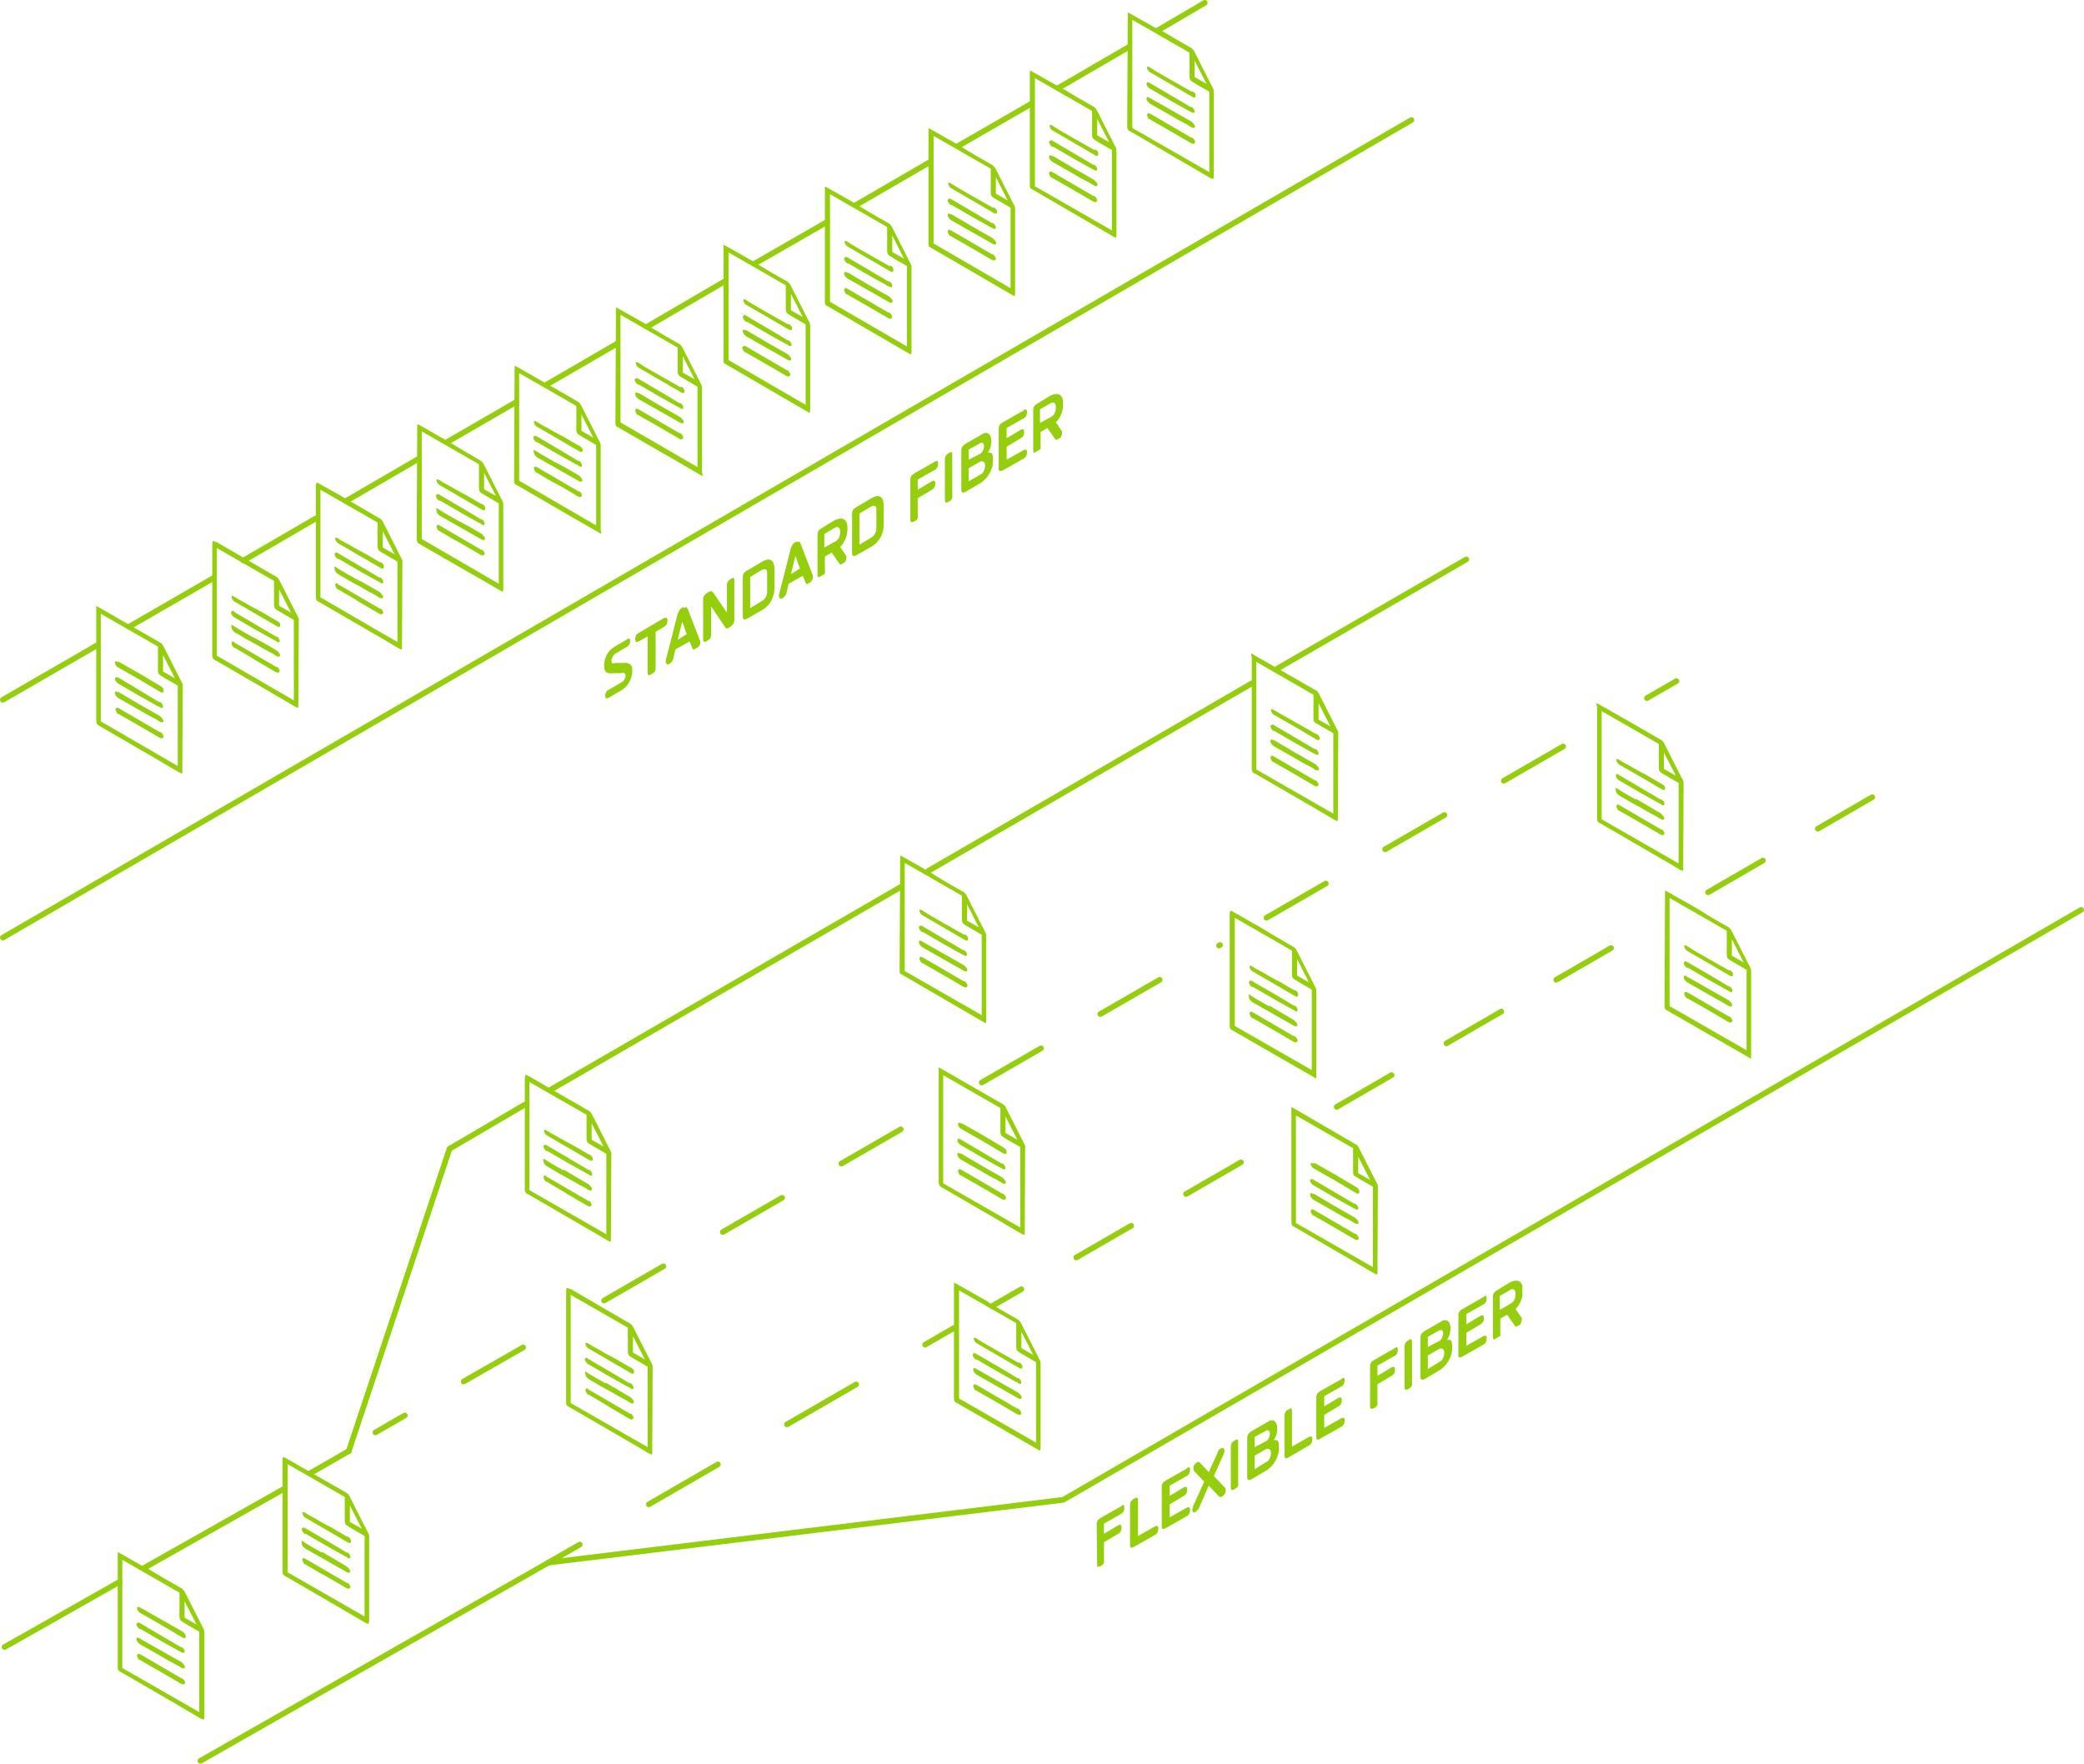 <?xml version="1.0" encoding="utf-8"?>
<!-- Generator: Adobe Illustrator 26.3.1, SVG Export Plug-In . SVG Version: 6.00 Build 0)  -->
<svg version="1.1" id="Capa_2_00000162352449150010266390000004680761989354105736_"
	 xmlns="http://www.w3.org/2000/svg" xmlns:xlink="http://www.w3.org/1999/xlink" x="0px" y="0px" viewBox="0 0 368.1 311.5"
	 style="enable-background:new 0 0 368.1 311.5;" xml:space="preserve">
<style type="text/css">
	.st0{clip-path:url(#SVGID_00000106124923065846384030000017055917874348646807_);}
	.st1{fill:#94CE0D;}
	.st2{clip-path:url(#SVGID_00000064312576784712465720000002913741075056673182_);}
	.st3{fill:none;stroke:#94CE0D;stroke-linecap:round;stroke-linejoin:round;}
	.st4{clip-path:url(#SVGID_00000115502848538354138210000001219970355582730401_);}
	.st5{clip-path:url(#SVGID_00000085211497367234658510000004587460813346453678_);}
	.st6{clip-path:url(#SVGID_00000165947576702451813750000004298638500850449836_);}
	.st7{clip-path:url(#SVGID_00000085966279654719761700000001828568538189229973_);}
	.st8{clip-path:url(#SVGID_00000112633641740122760720000014707602928704403132_);}
	.st9{clip-path:url(#SVGID_00000103265037009406694720000015161800956594410411_);}
	.st10{clip-path:url(#SVGID_00000005964134219670744030000011806761086684050841_);}
	.st11{clip-path:url(#SVGID_00000152240032602395017540000002699496102904735878_);}
	.st12{clip-path:url(#SVGID_00000159436387521445741590000004735263154850007186_);}
	.st13{clip-path:url(#SVGID_00000169522282775131592080000018304544850442450846_);}
	.st14{clip-path:url(#SVGID_00000138541994714396368680000003144659135745623694_);}
	.st15{fill:none;stroke:#94CE0D;stroke-linecap:round;stroke-linejoin:round;stroke-dasharray:0,0,12.1,12.1;}
	.st16{fill:none;stroke:#94CE0D;stroke-linecap:round;stroke-linejoin:round;stroke-dasharray:0,0,11.2,11.2;}
	.st17{fill:none;stroke:#94CE0D;stroke-linecap:round;stroke-linejoin:round;stroke-dasharray:0,0,14.1,14.1;}
	.st18{clip-path:url(#SVGID_00000003826498630495232850000016190686572975302832_);}
	.st19{clip-path:url(#SVGID_00000109722576602839865420000011783240963013168301_);}
	.st20{clip-path:url(#SVGID_00000080178367487117740420000004887282428454327979_);}
	.st21{clip-path:url(#SVGID_00000123441968307451727790000007702537512364422542_);}
	.st22{clip-path:url(#SVGID_00000003084729821906604330000004303093341802702983_);}
	.st23{clip-path:url(#SVGID_00000051370226723367885260000016799004364754651015_);}
	.st24{clip-path:url(#SVGID_00000065786294831734267330000006666860344098898329_);}
	.st25{clip-path:url(#SVGID_00000080891047403628477640000008010241504764255166_);}
	.st26{clip-path:url(#SVGID_00000059272641410406387930000014738496525132685714_);}
	.st27{clip-path:url(#SVGID_00000152945855608688395050000011143275802356718258_);}
	.st28{clip-path:url(#SVGID_00000152960221506252264300000003642957576033507492_);}
	.st29{clip-path:url(#SVGID_00000168084258248356538330000012106067197753220514_);}
</style>
<g id="Capa_1-2">
	<g>
		<g>
			<defs>
				<polygon id="SVGID_1_" points="106.7,123.9 106.7,115.2 187.7,68.4 187.8,77 				"/>
			</defs>
			<clipPath id="SVGID_00000049188967426988222540000008020235327374144138_">
				<use xlink:href="#SVGID_1_"  style="overflow:visible;"/>
			</clipPath>
			<g style="clip-path:url(#SVGID_00000049188967426988222540000008020235327374144138_);">
				<g>
					<path class="st1" d="M110.8,112.9l-2.2,1.3c-1.3,0.7-1.9,2.1-1.9,3.4s0.7,1.4,1.6,1.3h1.4c0.5-0.2,0.8,0,0.8,0.4
						s-0.3,1-0.7,1.2l-2.4,1.4c-0.2,0-0.5,0.5-0.5,1s0.3,0.5,0.5,0.4l2.4-1.4c1.2-0.7,1.9-2.2,1.9-3.5s-0.9-1.4-1.8-1.3h-1.3
						c-0.4,0.2-0.6,0-0.6-0.4s0.3-0.9,0.6-1.2l2.2-1.3c0.2-0.1,0.5-0.4,0.5-1S111,112.7,110.8,112.9"/>
					<path class="st1" d="M117.2,109.2l-4.4,2.6c-0.4,0.2-0.6,0.6-0.6,1.1s0.2,0.6,0.6,0.4l1.6-0.9v6.4c0,0.5,0.2,0.6,0.7,0.3
						s0.7-0.6,0.7-1.1v-6.4l1.5-0.9c0.4-0.2,0.6-0.6,0.6-1.1S117.7,109,117.2,109.2"/>
					<path class="st1" d="M119.7,113l0.8-3.2l0,0c0.3,0.7,0.5,1.5,0.8,2.2L119.7,113 M120.7,107.2l-0.3,0.2c-0.4,0.2-0.5,0.6-0.7,1
						l-2.1,8.2c0,0.1,0,0.2,0,0.3c0,0.4,0.3,0.6,0.7,0.3s0.5-0.5,0.6-0.8l0.4-1.7l2.5-1.4l0.5,1.2c0.1,0.3,0.3,0.3,0.6,0.2
						c0.4-0.3,0.8-0.8,0.8-1.2s0-0.2,0-0.2l-2.2-5.7c-0.1-0.3-0.3-0.5-0.7-0.2"/>
					<path class="st1" d="M129.1,102.2c-0.4,0.3-0.7,0.6-0.7,1.1v4.9l0,0c-0.8-1.2-1.6-2.3-2.4-3.5c-0.2-0.2-0.3-0.4-0.7-0.2
						l-0.4,0.2c-0.4,0.3-0.7,0.6-0.7,1.1v7.1c0,0.5,0.2,0.6,0.7,0.3s0.7-0.6,0.7-1.1v-5l0,0l2.5,3.7c0.1,0.2,0.3,0.3,0.6,0.1
						l0.3-0.2c0.4-0.3,0.7-0.6,0.7-1.1v-7.1C129.7,102,129.5,101.9,129.1,102.2"/>
					<path class="st1" d="M132.5,107.4v-5.5l2-1.2c0.7-0.4,1-0.1,1,0.5v3.3c0,0.7-0.3,1.3-1,1.7L132.5,107.4 M134.8,99.1l-2.9,1.7
						c-0.5,0.3-0.7,0.6-0.7,1.1v7c0,0.5,0.2,0.6,0.7,0.4l2.8-1.6c1.2-0.7,2.1-2.1,2.1-3.9v-3.2C136.8,98.8,135.9,98.5,134.8,99.1"/>
					<path class="st1" d="M139.7,101.4l0.8-3.2l0,0c0.3,0.7,0.5,1.5,0.8,2.2L139.7,101.4 M140.7,95.6l-0.3,0.2
						c-0.4,0.2-0.5,0.6-0.7,1l-2.1,8.2c0,0,0,0.2,0,0.3c0,0.4,0.3,0.6,0.7,0.3s0.5-0.5,0.6-0.8l0.4-1.7l2.5-1.4l0.5,1.2
						c0.1,0.3,0.3,0.4,0.6,0.2c0.4-0.3,0.7-0.8,0.7-1.2s0-0.2,0-0.2l-2.2-5.7c-0.1-0.3-0.3-0.5-0.7-0.2"/>
					<path class="st1" d="M145.6,96.7v-2.4l1.9-1.1c0.3-0.2,0.9-0.2,0.9,0.7s-0.3,1.4-0.8,1.7L145.6,96.7 M147.4,91.9l-2.3,1.4
						c-0.5,0.3-0.7,0.6-0.7,1.1v7.1c0,0.5,0.2,0.6,0.7,0.4s0.7-0.6,0.6-1.1v-2.5l1.2-0.7l1.4,2c0.1,0.2,0.4,0.2,0.6,0
						c0.4-0.2,0.6-0.8,0.6-1.1s0-0.3,0-0.3l-1.1-1.6c1-1,1.3-2.3,1.3-3.3C149.7,91.7,148.8,91.2,147.4,91.9"/>
					<path class="st1" d="M151.8,96.2v-5.5l2-1.2c0.7-0.4,1-0.1,1,0.5v3.3c0,0.7-0.3,1.3-1,1.7L151.8,96.2 M154.1,87.9l-2.9,1.7
						c-0.5,0.3-0.7,0.6-0.7,1.1v7c0,0.5,0.2,0.6,0.7,0.4l2.8-1.6c1.2-0.7,2.1-2.1,2.1-3.9v-3.2C156.1,87.6,155.2,87.3,154.1,87.9"/>
					<path class="st1" d="M165.2,81.5l-3.7,2.1c-0.5,0.3-0.7,0.6-0.7,1.1v7.1c0,0.5,0.2,0.5,0.7,0.3s0.7-0.6,0.6-1V88l2.5-1.5
						c0.4-0.2,0.6-0.6,0.6-1.1s-0.2-0.6-0.6-0.4l-2.5,1.5v-1.8l3-1.7c0.4-0.2,0.6-0.6,0.6-1.1S165.5,81.3,165.2,81.5"/>
					<path class="st1" d="M167.6,80c-0.5,0.3-0.7,0.6-0.7,1.1v7.2c0,0.5,0.2,0.6,0.7,0.3s0.7-0.6,0.6-1.1v-7.2
						C168.2,79.8,168,79.7,167.6,80"/>
					<path class="st1" d="M171.1,85.1v-2.4l1.9-1.1c0.6-0.3,1,0,1,0.6c0,0.9-0.5,1.5-0.8,1.6l-2.1,1.2 M171.1,81.2v-1.8l2-1.1
						c0.3-0.2,0.7-0.1,0.7,0.5s-0.3,1.1-0.6,1.3L171.1,81.2 M173.3,76.8l-2.8,1.6c-0.4,0.3-0.7,0.6-0.7,1.1v7c0,0.5,0.2,0.6,0.7,0.4
						l2.7-1.6c1-0.6,2.2-2.1,2.2-3.9s-0.3-1.3-0.9-1.5c0.5-0.7,0.6-1.4,0.6-2C175.1,76.5,174.2,76.1,173.3,76.8"/>
					<path class="st1" d="M180.8,72.5l-3.7,2.1c-0.5,0.3-0.7,0.6-0.7,1.1v7c0,0.5,0.2,0.6,0.7,0.4l3.7-2.1c0.4-0.2,0.6-0.6,0.6-1.1
						s-0.2-0.6-0.6-0.4l-3,1.7v-2.3l2.5-1.5c0.4-0.2,0.6-0.6,0.6-1.1s-0.2-0.6-0.6-0.4l-2.5,1.5v-1.8l3-1.7c0.4-0.2,0.6-0.6,0.6-1.1
						s-0.2-0.6-0.6-0.4"/>
					<path class="st1" d="M183.7,74.7v-2.4l1.9-1.1c0.3-0.2,0.9-0.2,0.9,0.7s-0.3,1.4-0.8,1.7L183.7,74.7 M185.5,69.9l-2.3,1.4
						c-0.5,0.3-0.7,0.6-0.7,1.1v7.1c0,0.5,0.2,0.6,0.7,0.4s0.7-0.6,0.6-1.1v-2.5l1.2-0.7l1.4,2c0.1,0.2,0.4,0.2,0.6,0
						c0.4-0.2,0.6-0.8,0.6-1.1s0-0.3,0-0.3l-1.1-1.6c1-1,1.3-2.3,1.3-3.3C187.8,69.7,186.9,69.2,185.5,69.9"/>
				</g>
			</g>
		</g>
	</g>
	<g>
		<g>
			<defs>
				<polygon id="SVGID_00000071556400026491128960000003066207727964866176_" points="193.8,277.1 193.7,268.5 268.9,225.1 
					268.9,233.7 				"/>
			</defs>
			<clipPath id="SVGID_00000107574495059920920250000008666697627506753467_">
				<use xlink:href="#SVGID_00000071556400026491128960000003066207727964866176_"  style="overflow:visible;"/>
			</clipPath>
			<g style="clip-path:url(#SVGID_00000107574495059920920250000008666697627506753467_);">
				<g>
					<path class="st1" d="M198.1,266l-3.7,2.1c-0.5,0.3-0.7,0.6-0.7,1.1v7.1c0,0.5,0.2,0.5,0.7,0.3s0.7-0.6,0.6-1.1v-3.1l2.5-1.5
						c0.4-0.2,0.6-0.6,0.6-1.1s-0.2-0.6-0.6-0.4l-2.5,1.5v-1.8l3-1.7c0.4-0.2,0.6-0.6,0.6-1.1s-0.2-0.6-0.6-0.4"/>
					<path class="st1" d="M200.3,264.7c-0.5,0.3-0.7,0.6-0.7,1.1v7.1c0,0.5,0.2,0.6,0.7,0.3l3.7-2.1c0.4-0.2,0.6-0.6,0.6-1.1
						s-0.2-0.6-0.6-0.4l-3,1.7V265C201,264.5,200.8,264.4,200.3,264.7"/>
					<path class="st1" d="M209.6,259.4l-3.7,2.1c-0.5,0.3-0.7,0.6-0.7,1.1v7c0,0.5,0.2,0.6,0.7,0.3l3.7-2.1c0.4-0.2,0.6-0.6,0.6-1.1
						s-0.2-0.6-0.6-0.4l-3,1.7v-2.3l2.5-1.5c0.4-0.2,0.6-0.6,0.6-1.1s-0.2-0.6-0.6-0.4l-2.5,1.5v-1.8l3-1.7c0.4-0.2,0.6-0.6,0.6-1.1
						s-0.2-0.6-0.6-0.4"/>
					<path class="st1" d="M215.6,255.8c-0.2,0.1-0.4,0.3-0.5,0.7l-1.6,3.5l-1.6-1.7c-0.1-0.1-0.3-0.2-0.5,0
						c-0.4,0.2-0.7,0.8-0.6,1.1s0,0.3,0.1,0.4l1.8,1.9l-2,4.4c0,0.2-0.1,0.4-0.1,0.6c0,0.3,0.2,0.6,0.6,0.3s0.4-0.4,0.6-0.7l1.7-3.9
						l1.8,1.9c0.1,0.1,0.3,0.2,0.6,0s0.2-0.2,0.4-0.4c0.2-0.2,0.2-0.5,0.2-0.7s0-0.3-0.1-0.4l-2-2.1l1.8-4c0-0.2,0.1-0.4,0.1-0.5
						C216.3,255.9,216,255.6,215.6,255.8"/>
					<path class="st1" d="M218.1,254.4c-0.5,0.3-0.7,0.6-0.7,1.1v7.2c0,0.5,0.2,0.6,0.7,0.3s0.7-0.6,0.6-1.1v-7.2
						C218.7,254.2,218.5,254.1,218.1,254.4"/>
					<path class="st1" d="M221.6,259.5v-2.4l1.9-1.1c0.6-0.3,1,0,1,0.6c0,0.9-0.5,1.5-0.8,1.6L221.6,259.5 M221.6,255.6v-1.8l2-1.1
						c0.3-0.2,0.7-0.1,0.7,0.5s-0.3,1.1-0.6,1.3L221.6,255.6 M223.8,251.2l-2.8,1.6c-0.4,0.3-0.7,0.6-0.7,1.1v7
						c0,0.5,0.2,0.6,0.7,0.4l2.7-1.6c1-0.6,2.2-2.1,2.2-3.9s-0.3-1.3-0.9-1.5c0.5-0.7,0.6-1.4,0.6-2
						C225.6,250.9,224.7,250.5,223.8,251.2"/>
					<path class="st1" d="M227.6,248.9c-0.5,0.3-0.7,0.6-0.7,1.1v7.1c0,0.5,0.2,0.6,0.7,0.3l3.6-2.1c0.4-0.2,0.6-0.6,0.6-1.1
						s-0.2-0.6-0.6-0.4l-3,1.7v-6.3c0-0.5-0.2-0.6-0.7-0.4"/>
					<path class="st1" d="M236.9,243.6l-3.7,2.1c-0.5,0.3-0.7,0.6-0.7,1.1v7c0,0.5,0.2,0.6,0.7,0.3l3.7-2.1c0.4-0.2,0.6-0.6,0.6-1.1
						s-0.2-0.6-0.6-0.4l-3,1.7v-2.3l2.5-1.5c0.4-0.2,0.6-0.6,0.6-1.1s-0.2-0.6-0.6-0.4l-2.5,1.5v-1.8l3-1.7c0.4-0.2,0.6-0.6,0.6-1.1
						s-0.2-0.6-0.6-0.4"/>
					<path class="st1" d="M246.4,238.1l-3.7,2.1c-0.5,0.3-0.7,0.6-0.7,1.1v7.1c0,0.5,0.2,0.5,0.7,0.3s0.7-0.6,0.6-1.1v-3.1l2.5-1.5
						c0.4-0.2,0.6-0.6,0.6-1.1s-0.2-0.6-0.6-0.4l-2.5,1.5v-1.8l3-1.7c0.4-0.2,0.6-0.6,0.6-1.1S246.7,237.8,246.4,238.1"/>
					<path class="st1" d="M248.8,236.7c-0.5,0.3-0.7,0.6-0.7,1.1v7.2c0,0.5,0.2,0.6,0.7,0.3s0.7-0.6,0.6-1.1V237
						C249.4,236.5,249.2,236.4,248.8,236.7"/>
					<path class="st1" d="M252.2,241.8v-2.4l1.9-1.1c0.6-0.3,1,0,1,0.6c0,0.9-0.5,1.5-0.8,1.6L252.2,241.8 M252.2,237.9v-1.8l2-1.1
						c0.3-0.2,0.7-0.1,0.7,0.5s-0.3,1.1-0.6,1.3L252.2,237.9 M254.4,233.5l-2.8,1.6c-0.4,0.3-0.7,0.6-0.7,1.1v7
						c0,0.5,0.2,0.6,0.7,0.4l2.7-1.6c1-0.6,2.2-2.1,2.2-3.9s-0.3-1.3-0.9-1.5c0.5-0.7,0.6-1.4,0.6-2
						C256.2,233.2,255.3,232.8,254.4,233.5"/>
					<path class="st1" d="M262,229.1l-3.7,2.1c-0.5,0.3-0.7,0.6-0.7,1.1v7c0,0.5,0.2,0.6,0.7,0.3l3.7-2.1c0.4-0.2,0.6-0.6,0.6-1.1
						s-0.2-0.6-0.6-0.4l-3,1.7v-2.3l2.5-1.5c0.4-0.2,0.6-0.6,0.6-1.1s-0.2-0.6-0.6-0.4l-2.5,1.5v-1.8l3-1.7c0.4-0.2,0.6-0.6,0.6-1.1
						s-0.2-0.6-0.6-0.4"/>
					<path class="st1" d="M264.9,231.3v-2.4l1.9-1.1c0.3-0.2,0.9-0.2,0.9,0.7s-0.3,1.4-0.8,1.7l-1.9,1.1 M266.7,226.5l-2.3,1.4
						c-0.5,0.3-0.7,0.6-0.7,1.1v7.1c0,0.5,0.2,0.6,0.7,0.4s0.7-0.6,0.6-1.1v-2.5l1.2-0.7l1.4,2c0.1,0.2,0.4,0.2,0.6,0
						c0.4-0.2,0.6-0.8,0.6-1.1s0-0.3,0-0.3l-1.1-1.6c1-1,1.3-2.3,1.3-3.3C269,226.3,268.1,225.8,266.7,226.5"/>
				</g>
			</g>
		</g>
	</g>
	<g id="Capa_1-2_00000156590005331166012100000012211022376894894995_">
		<line class="st3" x1="204.6" y1="5.3" x2="212.8" y2="0.5"/>
		<line class="st3" x1="187" y1="15.5" x2="199.4" y2="8.3"/>
		<line class="st3" x1="169.2" y1="25.8" x2="182.2" y2="18.3"/>
		<line class="st3" x1="151.2" y1="36.2" x2="164.3" y2="28.6"/>
		<line class="st3" x1="133.4" y1="46.5" x2="146.1" y2="39.2"/>
		<line class="st3" x1="114.3" y1="57.7" x2="128" y2="49.7"/>
		<line class="st3" x1="96.6" y1="67.9" x2="109" y2="60.7"/>
		<line class="st3" x1="79.1" y1="78" x2="91.2" y2="71"/>
		<line class="st3" x1="61.1" y1="88.5" x2="74" y2="81"/>
		<line class="st3" x1="43" y1="99" x2="55.9" y2="91.5"/>
		<line class="st3" x1="22.8" y1="110.7" x2="37.7" y2="102.1"/>
		<line class="st3" x1="0.5" y1="123.6" x2="17.1" y2="114"/>
		<line class="st3" x1="0.5" y1="165.6" x2="249.3" y2="21.2"/>
		<g>
			<g>
				<defs>
					<polygon id="SVGID_00000170258157919083771490000003243256059101513914_" points="37.4,116.3 37.5,95.3 52.8,104.2 52.7,125.2 
											"/>
				</defs>
				<clipPath id="SVGID_00000028315892770003182910000011961940049482122668_">
					<use xlink:href="#SVGID_00000170258157919083771490000003243256059101513914_"  style="overflow:visible;"/>
				</clipPath>
				<g style="clip-path:url(#SVGID_00000028315892770003182910000011961940049482122668_);">
					<g>
						<path class="st1" d="M49.3,107v-2.9c0.7,1.4,1.4,2.7,2.1,4.1L49.3,107 M38.3,115.8v-19l10.1,5.8v4.1c0,0.6,0.1,0.8,0.6,1.1
							l2.4,1.4l0.5,0.3v14.2L38.3,115.8 M38.2,95.8c-0.6-0.4-0.7-0.3-0.7,0.4v19.3c0,0.7,0,0.9,0.7,1.2l9.3,5.4
							c1.5,0.9,3.1,1.8,4.6,2.7c0.6,0.3,0.7,0.3,0.7-0.4c0-4.9,0-9.8,0-14.7c0-0.2,0-0.5-0.2-0.8c-1.1-2.2-2.2-4.3-3.3-6.5
							c-0.1-0.2-0.4-0.5-0.6-0.6c-3.5-2-7-4.1-10.5-6.1"/>
						<path class="st1" d="M44.4,112.4c-1-0.6-2-1.1-2.9-1.7s-0.6-0.3-0.6,0.1c0,0.3,0.2,0.6,0.6,0.9c0.4,0.2,0.8,0.5,1.2,0.7
							c0.8,0.5,1.6,0.9,2.5,1.4s1.7,1,2.5,1.4s0.8,0.5,1.2,0.7s0.7,0,0.5-0.4c-0.1-0.2-0.4-0.5-0.5-0.6
							C47.4,114,46,113.2,44.4,112.4"/>
						<path class="st1" d="M41.3,113.3C41.3,113.3,41.3,113.3,41.3,113.3c-0.2,0-0.4,0-0.4,0.3s0.2,0.5,0.3,0.7c0,0,0,0,0.2,0.1
							s0.2,0,0.2,0.1c0.4,0.2,0.8,0.5,1.2,0.7c0.8,0.5,1.6,0.9,2.3,1.4l3.6,2.1c0,0,0.1,0,0.2,0.1s0,0,0.1,0c0.2,0,0.4-0.1,0.4-0.3
							s-0.2-0.5-0.4-0.7l0,0c0,0-0.1,0-0.2,0l-7.2-4.2c0,0-0.1,0-0.2-0.1"/>
						<path class="st1" d="M48.8,109.6c-0.4-0.2-0.8-0.5-1.2-0.7c-0.8-0.5-1.7-1-2.5-1.4s-1.7-1-2.5-1.4s-0.8-0.5-1.2-0.7
							c-0.3-0.2-0.5-0.2-0.5,0c0,0.3,0.2,0.7,0.6,0.9l7.4,4.3c0.3,0.2,0.6,0.2,0.6-0.2C49.5,110,49.2,109.8,48.8,109.6"/>
						<path class="st1" d="M41.3,107.9c0,0-0.1,0-0.2,0c-0.1,0-0.3,0.1-0.3,0.3c0,0.1,0.1,0.4,0.3,0.6c0,0,0.1,0.1,0.2,0.2
							s0.1,0,0.2,0.1c1.2,0.7,2.4,1.4,3.6,2.1l3.4,1.9c0.2,0,0.3,0.2,0.5,0.3c0.3,0.1,0.4,0,0.4-0.2c0-0.3-0.2-0.6-0.5-0.8h-0.2
							l-7.3-4.3l0,0l0,0l0,0"/>
					</g>
				</g>
			</g>
		</g>
		<g>
			<g>
				<defs>
					<polygon id="SVGID_00000089540662065094023860000001240815653222416813_" points="16.9,128 17,107 32.3,115.8 32.2,136.9 					
						"/>
				</defs>
				<clipPath id="SVGID_00000025432241182599691630000002951478628288301205_">
					<use xlink:href="#SVGID_00000089540662065094023860000001240815653222416813_"  style="overflow:visible;"/>
				</clipPath>
				<g style="clip-path:url(#SVGID_00000025432241182599691630000002951478628288301205_);">
					<g>
						<path class="st1" d="M28.8,118.6v-2.9c0.7,1.4,1.4,2.7,2.1,4.1L28.8,118.6 M17.8,127.4v-19l10.1,5.8v4.1
							c0,0.6,0.1,0.8,0.6,1.1c0.3,0.2,0.5,0.3,0.8,0.5c0.5,0.3,1.1,0.6,1.6,0.9l0.5,0.3v14.2L17.8,127.4 M21.9,109.8
							c-1.4-0.8-2.8-1.6-4.2-2.4s-0.7-0.3-0.7,0.4v9.6c0,3.2,0,6.5,0,9.7c0,0.7,0.1,0.9,0.7,1.2l9.3,5.4l4.6,2.7
							c0.6,0.3,0.7,0.3,0.7-0.4c0-4.9,0-9.8,0-14.7c0-0.2,0-0.5-0.2-0.8c-1.1-2.2-2.2-4.3-3.3-6.5c-0.1-0.2-0.4-0.5-0.6-0.6
							C26.1,112.2,24,110.9,21.9,109.8"/>
						<path class="st1" d="M20.9,122.3c-0.3-0.2-0.6-0.3-0.6,0.1c0,0.3,0.2,0.6,0.6,0.9l3.7,2.1c0.8,0.5,1.7,1,2.5,1.4
							s0.8,0.5,1.2,0.7c0.4,0.2,0.7,0,0.5-0.4c-0.1-0.2-0.4-0.5-0.5-0.6c-2.5-1.4-4.9-2.8-7.4-4.3"/>
						<path class="st1" d="M28.4,129.3c0,0-0.1,0-0.2,0l-7.2-4.2c0,0-0.1,0-0.2-0.1s0,0-0.1,0s-0.3,0.1-0.3,0.3
							c0,0.2,0.2,0.5,0.3,0.7c0,0,0,0,0.2,0.1s0.2,0,0.2,0.1l3.5,2l3.6,2.1c0,0,0.1,0,0.2,0.1s0,0,0.1,0c0.2,0,0.4-0.1,0.4-0.3
							s-0.2-0.5-0.4-0.7c0,0,0,0-0.1,0"/>
						<path class="st1" d="M20.8,116.9c-0.2-0.1-0.4-0.2-0.5,0.1c0,0.3,0.2,0.7,0.6,0.9c2.5,1.4,4.9,2.8,7.4,4.3
							c0.3,0.2,0.6,0.2,0.6-0.2c0-0.4-0.2-0.6-0.5-0.8l0,0l-3.7-2.2l-3.7-2.1l0,0"/>
						<path class="st1" d="M20.8,119.6c0,0-0.1,0-0.2,0s-0.3,0.1-0.3,0.3c0,0.1,0.1,0.4,0.3,0.6c0,0,0.1,0.1,0.2,0.2s0.1,0,0.2,0.1
							c0.4,0.2,0.8,0.5,1.2,0.7c0.8,0.5,1.6,0.9,2.4,1.4l3.4,1.9c0,0,0.2,0,0.2,0.1s0.2,0,0.2,0.1c0.3,0.1,0.4,0,0.4-0.2
							c0-0.3-0.2-0.6-0.5-0.8h-0.2L20.8,119.6c0,0.1-0.1,0.1-0.2,0"/>
					</g>
				</g>
			</g>
		</g>
		<g>
			<g>
				<defs>
					<polygon id="SVGID_00000112607387346300999000000013514828994304027070_" points="73.6,95.8 73.7,74.7 89,83.6 88.9,104.6 
											"/>
				</defs>
				<clipPath id="SVGID_00000055669324517365655490000004019873353006835901_">
					<use xlink:href="#SVGID_00000112607387346300999000000013514828994304027070_"  style="overflow:visible;"/>
				</clipPath>
				<g style="clip-path:url(#SVGID_00000055669324517365655490000004019873353006835901_);">
					<g>
						<path class="st1" d="M85.5,86.4v-2.9c0.7,1.4,1.4,2.7,2.1,4.1L85.5,86.4 M74.5,95.2v-19L84.6,82v4.1c0,0.6,0.1,0.8,0.6,1.1
							l2.4,1.4l0.5,0.3v14.2L74.5,95.2 M78.7,77.7c-1.5-0.8-2.9-1.7-4.4-2.5c-0.6-0.4-0.7-0.3-0.7,0.4c0,3.2,0,6.4,0,9.7
							c0,3.2,0,6.5,0,9.7c0,0.7,0.1,0.9,0.7,1.2l9.3,5.4c1.5,0.9,3.1,1.8,4.6,2.7c0.6,0.3,0.7,0.3,0.7-0.4c0-4.9,0-9.8,0-14.7
							c0-0.2,0-0.5-0.2-0.8c-1.1-2.2-2.2-4.3-3.3-6.5c-0.1-0.2-0.4-0.5-0.6-0.6C82.7,80.1,80.7,78.9,78.7,77.7"/>
						<path class="st1" d="M80.6,91.8c-1-0.6-2-1.1-2.9-1.7s-0.6-0.3-0.6,0.1c0,0.3,0.2,0.6,0.6,0.9c1.2,0.7,2.5,1.4,3.7,2.1
							s2.5,1.4,3.7,2.1c0.4,0.2,0.7,0,0.5-0.4c-0.1-0.2-0.4-0.5-0.5-0.6C83.6,93.4,82.2,92.6,80.6,91.8"/>
						<path class="st1" d="M77.5,92.7C77.5,92.7,77.5,92.7,77.5,92.7c-0.2,0-0.4,0-0.4,0.3c0,0.2,0.2,0.5,0.3,0.7c0,0,0,0,0.2,0.1
							s0.2,0,0.2,0.1c1.2,0.7,2.3,1.4,3.5,2c1.2,0.7,2.4,1.4,3.6,2.1c0,0,0.1,0,0.2,0.1s0,0,0.1,0c0.2,0,0.4-0.1,0.4-0.3
							s-0.2-0.5-0.4-0.7l0,0c0,0-0.1,0-0.2,0l-7.2-4.2C77.8,92.9,77.7,92.9,77.5,92.7"/>
						<path class="st1" d="M85,89c-0.4-0.2-0.8-0.5-1.2-0.7c-0.8-0.5-1.7-1-2.5-1.4s-1.7-1-2.5-1.4S78,85,77.6,84.8
							c-0.3-0.2-0.5-0.2-0.5,0c0,0.3,0.2,0.7,0.6,0.9l7.4,4.3c0.3,0.2,0.6,0.2,0.6-0.2c0-0.4-0.2-0.6-0.5-0.8"/>
						<path class="st1" d="M77.5,87.3c0,0-0.1,0-0.2,0S77,87.4,77,87.6c0,0.1,0.1,0.4,0.3,0.6c0,0,0.1,0.1,0.2,0.2s0.1,0,0.2,0
							l3.6,2.1l3.4,1.9c0.2,0,0.3,0.2,0.5,0.3c0.3,0.1,0.4,0,0.4-0.2c0-0.3-0.2-0.6-0.5-0.8h-0.2C82.5,90.2,80,88.8,77.5,87.3
							C77.6,87.4,77.5,87.4,77.5,87.3"/>
					</g>
				</g>
			</g>
		</g>
		<g>
			<g>
				<defs>
					<polygon id="SVGID_00000125587389789162717720000004596837169520265133_" points="108.7,75.2 108.8,54.2 124.1,63 124.1,84.1 
											"/>
				</defs>
				<clipPath id="SVGID_00000064327644023557605140000005612019004626833589_">
					<use xlink:href="#SVGID_00000125587389789162717720000004596837169520265133_"  style="overflow:visible;"/>
				</clipPath>
				<g style="clip-path:url(#SVGID_00000064327644023557605140000005612019004626833589_);">
					<g>
						<path class="st1" d="M120.6,65.8v-2.9c0.7,1.4,1.4,2.7,2.1,4.1L120.6,65.8 M109.6,74.6v-19l10.1,5.8v0.5c0,1.2,0,2.4,0,3.6
							c0,0.6,0.1,0.8,0.6,1.1l2.4,1.4l0.5,0.3v14.2L109.6,74.6 M114.7,57.6c-1.8-1-3.5-2-5.3-3s-0.7-0.3-0.7,0.4v19.4
							c0,0.7,0,0.9,0.7,1.2l9.3,5.4c1.5,0.9,3.1,1.8,4.6,2.7s0.7,0.3,0.7-0.4c0-4.9,0-9.8,0-14.7c0-0.2,0-0.5-0.2-0.8
							c-1.1-2.2-2.2-4.3-3.3-6.5c-0.1-0.2-0.4-0.5-0.6-0.6c-1.8-1-3.5-2-5.3-3.1"/>
						<path class="st1" d="M112.8,69.5c-0.3-0.2-0.6-0.3-0.6,0.1c0,0.3,0.2,0.6,0.6,0.9l3.7,2.1c1.2,0.7,2.5,1.4,3.7,2.1
							c0.4,0.2,0.7,0,0.5-0.4c-0.1-0.2-0.4-0.5-0.5-0.6c-2.5-1.4-4.9-2.8-7.4-4.3"/>
						<path class="st1" d="M120.2,76.5c0,0-0.1,0-0.2,0l-7.2-4.2c0,0-0.1,0-0.2-0.1s0,0-0.1,0s-0.3,0-0.3,0.3c0,0.2,0.2,0.5,0.3,0.7
							c0,0,0.1,0.1,0.2,0.1s0.1,0,0.2,0.1l3.5,2l3.6,2.1c0,0,0.1,0,0.2,0.1s0,0,0.1,0s0.4-0.1,0.4-0.3S120.5,76.8,120.2,76.5
							L120.2,76.5"/>
						<path class="st1" d="M120.2,68.4c-1.2-0.7-2.5-1.4-3.7-2.1s-2.5-1.4-3.7-2.2c-0.3-0.2-0.5-0.2-0.5,0c0,0.3,0.2,0.7,0.6,0.9
							l7.4,4.3c0.3,0.2,0.6,0.2,0.6-0.2c0-0.4-0.3-0.6-0.5-0.8"/>
						<path class="st1" d="M112.6,66.8c0,0-0.1,0-0.2,0s-0.3,0.1-0.3,0.3c0,0.1,0.1,0.4,0.3,0.6c0,0,0.1,0.1,0.2,0.2s0.1,0,0.2,0
							l3.6,2.1l3.4,1.9c0.2,0,0.3,0.2,0.5,0.3c0.3,0.1,0.4,0,0.4-0.2c0-0.3-0.2-0.6-0.5-0.8H120C117.6,69.7,115.1,68.3,112.6,66.8
							C112.7,66.9,112.6,66.9,112.6,66.8"/>
					</g>
				</g>
			</g>
		</g>
		<g>
			<g>
				<defs>
					<polygon id="SVGID_00000003811735580375164910000004563235391113058202_" points="145.7,53.8 145.7,32.8 161.1,41.6 161,62.7 
											"/>
				</defs>
				<clipPath id="SVGID_00000035514050498275193970000000847078453906234508_">
					<use xlink:href="#SVGID_00000003811735580375164910000004563235391113058202_"  style="overflow:visible;"/>
				</clipPath>
				<g style="clip-path:url(#SVGID_00000035514050498275193970000000847078453906234508_);">
					<g>
						<path class="st1" d="M157.6,44.5v-2.9c0.7,1.4,1.4,2.7,2.1,4.1L157.6,44.5 M146.6,53.3v-19l10.1,5.8v4.1
							c0,0.6,0.1,0.8,0.6,1.1c0.3,0.2,0.5,0.3,0.8,0.5c0.5,0.3,1.1,0.6,1.6,0.9l0.5,0.3v14.2L146.6,53.3 M151.7,36.3
							c-1.8-1-3.5-2-5.3-3s-0.7-0.3-0.7,0.4v19.4c0,0.7,0,0.9,0.7,1.2l9.3,5.4l4.6,2.7c0.6,0.3,0.7,0.3,0.7-0.4c0-4.9,0-9.8,0-14.7
							c0-0.2,0-0.5-0.2-0.8c-1.1-2.2-2.2-4.3-3.3-6.5c-0.1-0.2-0.4-0.5-0.6-0.6c-1.8-1-3.5-2-5.3-3.1"/>
						<path class="st1" d="M149.7,48.2c-0.3-0.2-0.6-0.3-0.6,0.1c0,0.3,0.2,0.6,0.6,0.9l3.7,2.1l3.7,2.1c0.4,0.2,0.7,0,0.5-0.4
							c-0.1-0.2-0.4-0.5-0.5-0.6c-2.5-1.4-4.9-2.8-7.4-4.3"/>
						<path class="st1" d="M157.1,55.2c0,0-0.1,0-0.2,0l-7.2-4.2c0,0-0.1,0-0.2-0.1s0,0-0.1,0s-0.3,0.1-0.3,0.3s0.2,0.5,0.3,0.7
							c0,0,0,0.1,0.2,0.1s0.2,0,0.2,0.1l3.5,2l3.6,2.1c0,0,0.1,0,0.2,0.1s0,0,0.1,0c0.2,0,0.4-0.1,0.4-0.3s-0.2-0.5-0.4-0.7l0,0"/>
						<path class="st1" d="M157.1,47c-1.2-0.7-2.5-1.4-3.7-2.1s-2.5-1.4-3.7-2.2c-0.3-0.2-0.5-0.2-0.5,0c0,0.3,0.2,0.7,0.6,0.9
							l7.4,4.3c0.3,0.2,0.6,0.2,0.6-0.2s-0.2-0.6-0.5-0.8"/>
						<path class="st1" d="M149.6,45.4c0,0-0.1,0-0.2,0c-0.1,0-0.3,0.1-0.3,0.3c0,0.1,0.1,0.4,0.3,0.6c0,0,0.1,0.1,0.2,0.2
							s0.1,0,0.2,0l3.6,2.1l3.4,1.9c0,0,0.2,0,0.2,0.1s0.2,0,0.2,0.1c0.3,0.1,0.4,0,0.4-0.2c0-0.3-0.2-0.6-0.5-0.8h-0.2L149.6,45.4
							c0,0-0.1,0-0.2-0.1"/>
					</g>
				</g>
			</g>
		</g>
		<g>
			<g>
				<defs>
					<polygon id="SVGID_00000109712286715943122810000017512652306363075990_" points="181.9,33.2 181.9,12.2 197.3,21.1 
						197.2,42.1 					"/>
				</defs>
				<clipPath id="SVGID_00000173848675908384348540000001013884470114631603_">
					<use xlink:href="#SVGID_00000109712286715943122810000017512652306363075990_"  style="overflow:visible;"/>
				</clipPath>
				<g style="clip-path:url(#SVGID_00000173848675908384348540000001013884470114631603_);">
					<g>
						<path class="st1" d="M193.8,23.9V21c0.7,1.4,1.4,2.7,2.1,4.1L193.8,23.9 M182.8,32.7V13.8l10.1,5.8v4.1c0,0.6,0.1,0.8,0.6,1.1
							c0.3,0.2,0.5,0.3,0.8,0.5c0.5,0.3,1.1,0.6,1.6,0.9l0.5,0.3v14.2l-13.6-7.8 M187.9,15.8c-1.8-1-3.5-2-5.3-3s-0.7-0.3-0.7,0.4
							v19.3c0,0.7,0,0.9,0.7,1.2l9.3,5.4l4.6,2.7c0.6,0.3,0.7,0.3,0.7-0.4c0-4.9,0-9.8,0-14.7c0-0.2,0-0.5-0.2-0.8
							c-1.1-2.2-2.2-4.3-3.3-6.5c-0.1-0.2-0.4-0.5-0.6-0.6c-1.8-1-3.5-2-5.3-3.1"/>
						<path class="st1" d="M185.9,27.6c-0.3-0.2-0.6-0.3-0.6,0.1c0,0.3,0.2,0.6,0.6,0.9l3.7,2.1c0.8,0.5,1.7,1,2.5,1.4
							s0.8,0.5,1.2,0.7s0.7,0,0.5-0.4c-0.1-0.2-0.4-0.5-0.5-0.6c-2.5-1.4-4.9-2.8-7.4-4.3"/>
						<path class="st1" d="M193.3,34.6c0,0-0.1,0-0.2,0l-7.2-4.2c0,0-0.1,0-0.2-0.1s0,0-0.1,0s-0.3,0.1-0.3,0.3
							c0,0.2,0.2,0.5,0.3,0.7c0,0,0,0.1,0.2,0.1s0.2,0,0.2,0.1l3.5,2l3.6,2.1c0,0,0.1,0,0.2,0.1s0,0,0.1,0c0.2,0,0.4-0.1,0.4-0.3
							s-0.2-0.5-0.4-0.7l0,0"/>
						<path class="st1" d="M193.3,26.5c-1.2-0.7-2.5-1.4-3.7-2.1s-2.5-1.4-3.7-2.2c-0.3-0.2-0.5-0.2-0.5,0c0,0.3,0.2,0.7,0.6,0.9
							l7.4,4.3c0.3,0.2,0.6,0.2,0.6-0.2c0-0.4-0.2-0.6-0.5-0.8"/>
						<path class="st1" d="M185.8,24.8c0,0-0.1,0-0.2,0c-0.1,0-0.3,0.1-0.3,0.3c0,0.1,0.1,0.4,0.3,0.6c0,0,0.1,0.1,0.2,0.2
							s0.1,0,0.2,0l3.6,2.1l3.4,1.9c0,0,0.2,0,0.2,0.1s0.2,0,0.2,0.1c0.3,0.1,0.4,0,0.4-0.2c0-0.3-0.2-0.6-0.5-0.8h-0.2L185.8,24.8
							c0,0-0.1,0-0.2-0.1"/>
					</g>
				</g>
			</g>
		</g>
		<g>
			<g>
				<defs>
					<polygon id="SVGID_00000070810431916596056570000003566863639965064863_" points="55.7,106 55.8,85 71.1,93.9 71,114.9 					
						"/>
				</defs>
				<clipPath id="SVGID_00000113314591242987320450000008855861685978280587_">
					<use xlink:href="#SVGID_00000070810431916596056570000003566863639965064863_"  style="overflow:visible;"/>
				</clipPath>
				<g style="clip-path:url(#SVGID_00000113314591242987320450000008855861685978280587_);">
					<g>
						<path class="st1" d="M67.6,96.7v-2.9c0.7,1.4,1.4,2.7,2.1,4.1L67.6,96.7 M56.6,105.5v-19l10.1,5.8v4.1c0,0.6,0.1,0.8,0.6,1.1
							l2.4,1.4l0.5,0.3v14.2L56.6,105.5 M56.5,85.5c-0.6-0.4-0.7-0.3-0.7,0.4v19.3c0,0.7,0,0.9,0.7,1.2l9.3,5.4
							c1,0.6,2.1,1.2,3.1,1.8s1,0.6,1.5,0.9c0.6,0.3,0.7,0.3,0.7-0.4c0-4.9,0-9.8,0-14.7c0-0.2,0-0.5-0.2-0.8
							c-1.1-2.2-2.2-4.3-3.3-6.5c-0.1-0.2-0.4-0.5-0.6-0.6C63.5,89.5,60,87.4,56.5,85.5"/>
						<path class="st1" d="M62.6,102.1c-1-0.6-2-1.1-2.9-1.7s-0.6-0.3-0.6,0.1c0,0.3,0.2,0.6,0.6,0.9c0.4,0.2,0.8,0.5,1.2,0.7
							c0.8,0.5,1.6,0.9,2.5,1.4c0.9,0.5,1.7,1,2.5,1.4s0.8,0.5,1.2,0.7c0.4,0.2,0.7,0,0.5-0.4c-0.1-0.2-0.4-0.5-0.5-0.6
							C65.6,103.7,64.2,102.9,62.6,102.1"/>
						<path class="st1" d="M59.6,103C59.6,103,59.6,103,59.6,103c-0.2,0-0.4,0.1-0.4,0.3c0,0.2,0.2,0.5,0.3,0.7c0,0,0,0,0.2,0.1
							s0.2,0,0.2,0.1c0.4,0.2,0.8,0.5,1.2,0.7c0.8,0.5,1.6,0.9,2.3,1.4l3.6,2.1c0,0,0.1,0,0.2,0.1s0,0,0.1,0s0.4-0.1,0.4-0.3
							s-0.2-0.5-0.4-0.7l0,0c0,0-0.1,0-0.2,0l-7.2-4.2c0,0-0.1,0-0.2-0.1"/>
						<path class="st1" d="M67.1,99.3c-0.4-0.2-0.8-0.5-1.2-0.7c-0.8-0.5-1.7-1-2.5-1.4s-1.7-1-2.5-1.4s-0.8-0.5-1.2-0.7
							c-0.3-0.2-0.5-0.2-0.5,0c0,0.3,0.2,0.7,0.6,0.9l7.4,4.3c0.3,0.2,0.6,0.2,0.6-0.2c0-0.4-0.2-0.6-0.5-0.8"/>
						<path class="st1" d="M59.6,97.6c0,0-0.1,0-0.2,0c-0.1,0-0.3,0.1-0.3,0.3c0,0.1,0.1,0.4,0.3,0.6c0,0,0.1,0.1,0.2,0.2
							s0.1,0,0.2,0c1.2,0.7,2.4,1.4,3.6,2.1l3.4,1.9c0.2,0,0.3,0.2,0.5,0.3c0.3,0.1,0.4,0,0.4-0.2c0-0.3-0.2-0.6-0.5-0.8H67
							l-7.3-4.3C59.7,97.7,59.6,97.7,59.6,97.6"/>
					</g>
				</g>
			</g>
		</g>
		<g>
			<g>
				<defs>
					<polygon id="SVGID_00000169535503817027179470000007722501035377732777_" points="90.8,85.5 90.9,64.4 106.2,73.3 106.2,94.3 
											"/>
				</defs>
				<clipPath id="SVGID_00000132784313369655062990000011513469238902522031_">
					<use xlink:href="#SVGID_00000169535503817027179470000007722501035377732777_"  style="overflow:visible;"/>
				</clipPath>
				<g style="clip-path:url(#SVGID_00000132784313369655062990000011513469238902522031_);">
					<g>
						<path class="st1" d="M102.7,76.1v-2.9c0.7,1.4,1.4,2.7,2.1,4.1L102.7,76.1 M91.7,84.9v-19l10.1,5.8v0.5c0,1.2,0,2.4,0,3.6
							c0,0.6,0.1,0.8,0.6,1.1l2.4,1.4l0.5,0.3v14.2L91.7,84.9 M95.9,67.4c-1.5-0.8-2.9-1.7-4.4-2.5c-0.6-0.4-0.7-0.3-0.7,0.4v19.3
							c0,0.7,0,0.9,0.7,1.2l9.3,5.4c1.5,0.9,3.1,1.8,4.6,2.7s0.7,0.3,0.7-0.4c0-4.9,0-9.8,0-14.7c0-0.2,0-0.5-0.2-0.8
							c-1.1-2.2-2.2-4.3-3.3-6.5c-0.1-0.2-0.4-0.5-0.6-0.6C99.9,69.7,97.9,68.5,95.9,67.4"/>
						<path class="st1" d="M97.8,81.5c-1-0.6-2-1.1-2.9-1.7s-0.6-0.3-0.6,0.1c0,0.3,0.2,0.6,0.6,0.9c1.2,0.7,2.5,1.4,3.7,2.1
							s2.5,1.4,3.7,2.1c0.4,0.2,0.7,0,0.5-0.4c-0.1-0.2-0.4-0.5-0.5-0.6C100.8,83.1,99.4,82.3,97.8,81.5"/>
						<path class="st1" d="M94.7,82.4C94.7,82.4,94.7,82.4,94.7,82.4c-0.2,0-0.4,0-0.4,0.3c0,0.2,0.2,0.5,0.3,0.7c0,0,0,0,0.2,0.1
							s0.2,0,0.2,0.1c1.2,0.7,2.3,1.4,3.5,2s2.4,1.4,3.6,2.1c0,0,0.1,0,0.2,0.1s0,0,0.1,0s0.4-0.1,0.4-0.3s-0.2-0.5-0.4-0.7l0,0
							c0,0-0.1,0-0.2,0L95,82.6C95,82.6,94.9,82.6,94.7,82.4"/>
						<path class="st1" d="M102.2,78.7c-0.4-0.2-0.8-0.5-1.2-0.7c-0.8-0.5-1.7-1-2.5-1.4s-1.7-1-2.5-1.4s-0.8-0.5-1.2-0.7
							c-0.3-0.2-0.5-0.2-0.5,0c0,0.3,0.2,0.7,0.6,0.9l7.4,4.3c0.3,0.2,0.6,0.2,0.6-0.2c0-0.4-0.3-0.6-0.6-0.8"/>
						<path class="st1" d="M94.7,77c0,0-0.1,0-0.2,0s-0.3,0.1-0.3,0.3c0,0.1,0.1,0.4,0.3,0.6c0,0,0.1,0.1,0.2,0.2s0.1,0,0.2,0
							l3.6,2.1l3.4,1.9c0.2,0,0.3,0.2,0.5,0.3c0.3,0.1,0.4,0,0.4-0.2c0-0.3-0.2-0.6-0.5-0.8h-0.2C99.7,79.9,97.2,78.5,94.7,77
							C94.8,77.1,94.7,77.1,94.7,77"/>
					</g>
				</g>
			</g>
		</g>
		<g>
			<g>
				<defs>
					<polygon id="SVGID_00000098200424212540429760000016399914659343115172_" points="127.8,64.1 127.8,43.1 143.2,51.9 143.1,73 
											"/>
				</defs>
				<clipPath id="SVGID_00000030444645930992993410000012185236669357944461_">
					<use xlink:href="#SVGID_00000098200424212540429760000016399914659343115172_"  style="overflow:visible;"/>
				</clipPath>
				<g style="clip-path:url(#SVGID_00000030444645930992993410000012185236669357944461_);">
					<g>
						<path class="st1" d="M139.7,54.8v-2.9c0.7,1.4,1.4,2.7,2.1,4.1L139.7,54.8 M128.7,63.6v-19l10.1,5.8v0.5c0,1.2,0,2.4,0,3.6
							c0,0.6,0.1,0.8,0.6,1.1l2.4,1.4l0.5,0.3v14.2L128.7,63.6 M133.8,46.6c-1.8-1-3.5-2-5.3-3s-0.7-0.3-0.7,0.4v19.4
							c0,0.7,0,0.9,0.7,1.2c2.1,1.2,4.1,2.4,6.2,3.6s2.1,1.2,3.1,1.8l4.6,2.7c0.6,0.3,0.7,0.3,0.7-0.4c0-4.9,0-9.8,0-14.7
							c0-0.2,0-0.5-0.2-0.8c-1.1-2.2-2.2-4.3-3.3-6.5c-0.1-0.2-0.4-0.5-0.6-0.6c-1.8-1-3.5-2-5.3-3.1"/>
						<path class="st1" d="M131.8,58.4c-0.3-0.2-0.6-0.3-0.6,0.1c0,0.3,0.2,0.6,0.6,0.9l3.7,2.1c1.2,0.7,2.5,1.4,3.7,2.1
							c0.4,0.2,0.7,0,0.5-0.4c-0.1-0.2-0.4-0.5-0.5-0.6c-2.5-1.4-4.9-2.8-7.4-4.3"/>
						<path class="st1" d="M139.2,65.4c0,0-0.1,0-0.2,0l-7.2-4.2c0,0-0.1,0-0.2-0.1s0,0-0.1,0s-0.3,0-0.4,0.3c0,0.2,0.2,0.5,0.3,0.7
							c0,0,0.1,0.1,0.2,0.1s0.1,0,0.2,0.1l3.5,2l3.6,2.1c0,0,0.1,0,0.2,0.1s0,0,0.1,0s0.4-0.1,0.4-0.3S139.4,65.7,139.2,65.4
							L139.2,65.4"/>
						<path class="st1" d="M139.2,57.3c-1.2-0.7-2.5-1.4-3.7-2.1s-2.5-1.4-3.7-2.2c-0.3-0.2-0.5-0.2-0.5,0c0,0.3,0.2,0.7,0.6,0.9
							l7.4,4.3c0.3,0.2,0.6,0.2,0.6-0.2s-0.3-0.6-0.6-0.8"/>
						<path class="st1" d="M131.7,55.7c0,0-0.1,0-0.2,0c-0.1,0-0.3,0.1-0.3,0.3c0,0.1,0.1,0.4,0.3,0.6c0,0,0.1,0.1,0.2,0.2
							s0.1,0,0.2,0l3.6,2.1l3.4,1.9c0.2,0,0.3,0.2,0.5,0.3c0.3,0.1,0.4,0,0.4-0.2c0-0.3-0.2-0.6-0.5-0.8h-0.2
							C136.7,58.6,134.2,57.2,131.7,55.7c-2.3-1.3,0,0.1-0.1,0"/>
					</g>
				</g>
			</g>
		</g>
		<g>
			<g>
				<defs>
					<polygon id="SVGID_00000121281092459032508710000001541030829567427229_" points="164,43.5 164,22.5 179.4,31.3 179.3,52.4 
											"/>
				</defs>
				<clipPath id="SVGID_00000117642710722759027420000009872299079442042768_">
					<use xlink:href="#SVGID_00000121281092459032508710000001541030829567427229_"  style="overflow:visible;"/>
				</clipPath>
				<g style="clip-path:url(#SVGID_00000117642710722759027420000009872299079442042768_);">
					<g>
						<path class="st1" d="M175.9,34.2v-2.9c0.7,1.4,1.4,2.7,2.1,4.1L175.9,34.2 M164.9,43V24l10.1,5.8v0.5c0,1.2,0,2.4,0,3.6
							c0,0.6,0.1,0.8,0.6,1.1l2.4,1.4l0.5,0.3v14.2L164.9,43 M170,26c-1.8-1-3.5-2-5.3-3s-0.7-0.3-0.7,0.4v19.4c0,0.7,0,0.9,0.7,1.2
							l9.3,5.4l4.6,2.7c0.6,0.3,0.7,0.3,0.7-0.4c0-4.9,0-9.8,0-14.7c0-0.2,0-0.5-0.2-0.8c-1.1-2.2-2.2-4.3-3.3-6.5
							c-0.1-0.2-0.4-0.5-0.6-0.6c-1.8-1-3.5-2-5.3-3.1"/>
						<path class="st1" d="M168,37.9c-0.3-0.2-0.6-0.3-0.6,0.1c0,0.3,0.2,0.6,0.6,0.9l3.7,2.1c1.2,0.7,2.5,1.4,3.7,2.1
							c0.4,0.2,0.7,0,0.5-0.4c-0.1-0.2-0.4-0.5-0.5-0.6c-2.5-1.4-4.9-2.8-7.4-4.3"/>
						<path class="st1" d="M175.4,44.9c0,0-0.1,0-0.2,0l-7.2-4.2c0,0-0.1,0-0.2-0.1s0,0-0.1,0s-0.3,0-0.3,0.3c0,0.2,0.2,0.5,0.3,0.7
							c0,0,0.1,0.1,0.2,0.1s0.1,0,0.2,0.1l3.5,2l3.6,2.1c0,0,0.1,0,0.2,0.1s0,0,0.1,0s0.4-0.1,0.4-0.3s-0.2-0.5-0.4-0.7l0,0"/>
						<path class="st1" d="M175.4,36.7c-1.2-0.7-2.5-1.4-3.7-2.1s-2.5-1.4-3.7-2.2c-0.3-0.2-0.5-0.2-0.5,0c0,0.3,0.2,0.7,0.6,0.9
							l7.4,4.3c0.3,0.2,0.6,0.2,0.6-0.2s-0.3-0.6-0.6-0.8"/>
						<path class="st1" d="M167.9,35.1c0,0-0.1,0-0.2,0c-0.1,0-0.3,0.1-0.3,0.3c0,0.1,0.1,0.4,0.3,0.6c0,0,0.1,0.1,0.2,0.2
							s0.1,0,0.2,0l3.6,2.1l3.4,1.9c0,0,0.2,0,0.2,0.1s0.2,0,0.2,0.1c0.3,0.1,0.4,0,0.4-0.2c0-0.3-0.2-0.6-0.5-0.8h-0.2L167.9,35.1
							c0,0-0.1,0-0.2-0.1"/>
					</g>
				</g>
			</g>
		</g>
		<g>
			<g>
				<defs>
					<polygon id="SVGID_00000007402608493186168040000014361247600874233995_" points="199.1,23 199.2,1.9 214.5,10.8 214.4,31.8 
											"/>
				</defs>
				<clipPath id="SVGID_00000147195144428493297790000006727861906834921356_">
					<use xlink:href="#SVGID_00000007402608493186168040000014361247600874233995_"  style="overflow:visible;"/>
				</clipPath>
				<g style="clip-path:url(#SVGID_00000147195144428493297790000006727861906834921356_);">
					<g>
						<path class="st1" d="M211,13.6v-2.9c0.7,1.4,1.4,2.7,2.1,4.1L211,13.6 M200,22.4V3.5l10.1,5.8v0.5c0,1.2,0,2.4,0,3.6
							c0,0.6,0.1,0.8,0.6,1.1c0.3,0.2,0.5,0.3,0.8,0.5c0.5,0.3,1.1,0.6,1.6,0.9l0.5,0.3v14.2L200,22.6 M205.1,5.5
							c-1.8-1-3.5-2-5.3-3s-0.7-0.3-0.7,0.4v19.2c0,0.7,0,0.9,0.7,1.2l9.3,5.4l4.6,2.7c0.6,0.3,0.7,0.3,0.7-0.4c0-4.9,0-9.8,0-14.7
							c0-0.2,0-0.5-0.2-0.8c-1.1-2.2-2.2-4.3-3.3-6.5c-0.1-0.2-0.4-0.5-0.6-0.6c-1.8-1-3.5-2-5.3-3.1"/>
						<path class="st1" d="M203.1,17.3c-0.3-0.2-0.6-0.3-0.6,0.1c0,0.3,0.2,0.6,0.6,0.9l3.7,2.1c0.8,0.5,1.7,1,2.5,1.4
							s0.8,0.5,1.2,0.7s0.7,0,0.5-0.4c-0.1-0.2-0.4-0.5-0.5-0.6C208,20.1,205.6,18.7,203.1,17.3"/>
						<path class="st1" d="M210.6,24.3c0,0-0.1,0-0.2,0l-7.2-4.2c0,0-0.1,0-0.2-0.1s0,0-0.1,0s-0.3,0.1-0.3,0.3
							c0,0.2,0.2,0.5,0.3,0.7c0,0,0.1,0.1,0.2,0.1s0.2,0,0.2,0.1l3.5,2l3.6,2.1c0,0,0.1,0,0.2,0.1s0,0,0.1,0c0.2,0,0.4-0.1,0.4-0.3
							c0-0.2-0.2-0.5-0.4-0.7l0,0"/>
						<path class="st1" d="M210.5,16.2c-1.2-0.7-2.5-1.4-3.7-2.1s-2.5-1.4-3.7-2.2c-0.3-0.2-0.5-0.2-0.5,0c0,0.3,0.2,0.7,0.6,0.9
							l7.4,4.3c0.3,0.2,0.6,0.2,0.6-0.2c0-0.4-0.3-0.6-0.6-0.8"/>
						<path class="st1" d="M203,14.5c0,0-0.1,0-0.2,0c-0.1,0-0.3,0.1-0.3,0.3c0,0.1,0.1,0.4,0.3,0.6c0,0,0.1,0.1,0.2,0.2
							s0.1,0,0.2,0.1l3.6,2.1l3.4,1.9c0,0,0.2,0,0.2,0.1s0.2,0,0.2,0.1c0.3,0.1,0.4,0,0.4-0.2c0-0.3-0.2-0.6-0.5-0.8h-0.2l-7.3-4.3
							c0,0-0.1,0-0.2-0.1"/>
					</g>
				</g>
			</g>
		</g>
		<g>
			<line class="st3" x1="66.3" y1="253" x2="71.5" y2="250"/>
			<line class="st15" x1="223.7" y1="162.1" x2="285.7" y2="126.3"/>
			<line class="st15" x1="173.4" y1="191.2" x2="215.5" y2="166.9"/>
			<line class="st15" x1="106.7" y1="229.7" x2="165.1" y2="196"/>
			<line class="st15" x1="81.9" y1="244" x2="93.6" y2="237.3"/>
			<line class="st3" x1="290.9" y1="123.3" x2="296.1" y2="120.3"/>
		</g>
		<line class="st3" x1="54.8" y1="260.2" x2="61.6" y2="256.3"/>
		<line class="st3" x1="25.5" y1="276.9" x2="50.1" y2="263"/>
		<line class="st3" x1="0.8" y1="290.9" x2="21.1" y2="279.4"/>
		<g>
			<line class="st3" x1="175.2" y1="230.7" x2="180.4" y2="227.7"/>
			<line class="st16" x1="301.7" y1="157.6" x2="330.7" y2="140.8"/>
			<line class="st16" x1="236.1" y1="195.5" x2="293.1" y2="162.5"/>
			<line class="st16" x1="190.1" y1="222.1" x2="227.3" y2="200.6"/>
		</g>
		<g>
			<line class="st3" x1="97.2" y1="275.8" x2="102.4" y2="272.8"/>
			<line class="st17" x1="114.6" y1="265.7" x2="157.3" y2="241"/>
			<line class="st3" x1="163.4" y1="237.5" x2="168.6" y2="234.5"/>
		</g>
		<line class="st3" x1="35.4" y1="311" x2="97.2" y2="275.8"/>
		<polyline class="st3" points="92.7,195.1 79.4,202.9 61.6,256.3 		"/>
		<line class="st3" x1="159.2" y1="156.6" x2="97.2" y2="192.5"/>
		<line class="st3" x1="221.1" y1="120.7" x2="164" y2="153.8"/>
		<line class="st3" x1="259" y1="98.8" x2="225.6" y2="118.1"/>
		<g>
			<g>
				<defs>
					<polygon id="SVGID_00000052068091821357959230000002054329254033735578_" points="49.9,278.2 49.9,257.2 65.3,266 65.2,287.1 
											"/>
				</defs>
				<clipPath id="SVGID_00000155850389999569298500000016097577949864588706_">
					<use xlink:href="#SVGID_00000052068091821357959230000002054329254033735578_"  style="overflow:visible;"/>
				</clipPath>
				<g style="clip-path:url(#SVGID_00000155850389999569298500000016097577949864588706_);">
					<g>
						<path class="st1" d="M61.8,268.8v-2.9c0.7,1.4,1.4,2.7,2.1,4.1L61.8,268.8 M50.8,277.6v-19l10.1,5.8v0.5c0,1.2,0,2.4,0,3.6
							c0,0.6,0.1,0.8,0.6,1.1l2.4,1.4l0.5,0.3v14.2l-13.6-7.8 M55,260.1c-1.5-0.8-2.9-1.7-4.4-2.5c-0.6-0.4-0.7-0.3-0.7,0.4v19.3
							c0,0.7,0,0.9,0.7,1.2l9.3,5.4c1.5,0.9,3.1,1.8,4.6,2.7c0.6,0.3,0.7,0.3,0.7-0.4c0-4.9,0-9.8,0-14.7c0-0.2,0-0.5-0.2-0.8
							c-1.1-2.2-2.2-4.3-3.3-6.5c-0.1-0.2-0.4-0.5-0.6-0.6c-2.1-1.2-4.1-2.4-6.2-3.6"/>
						<path class="st1" d="M56.8,274.2c-1-0.6-2-1.1-2.9-1.7s-0.6-0.3-0.6,0.1c0,0.3,0.2,0.6,0.6,0.9c1.2,0.7,2.5,1.4,3.7,2.1
							s2.5,1.4,3.7,2.1c0.4,0.2,0.7,0,0.5-0.4c-0.1-0.2-0.4-0.5-0.5-0.6c-1.5-0.9-2.9-1.7-4.4-2.6"/>
						<path class="st1" d="M53.8,275.2C53.8,275.2,53.8,275.2,53.8,275.2c-0.2,0-0.4,0-0.4,0.3c0,0.2,0.2,0.5,0.3,0.7
							c0,0,0,0,0.2,0.1s0.2,0,0.2,0.1c1.2,0.7,2.3,1.4,3.5,2c1.2,0.7,2.4,1.4,3.6,2.1c0,0,0.1,0,0.2,0.1s0,0,0.1,0s0.4-0.1,0.4-0.3
							s-0.2-0.5-0.4-0.7l0,0c0,0-0.1,0-0.2,0l-7.2-4.2c0,0-0.1,0-0.2-0.1"/>
						<path class="st1" d="M61.3,271.4c-0.4-0.2-0.8-0.5-1.2-0.7c-0.8-0.5-1.7-1-2.5-1.4s-1.7-1-2.5-1.4s-0.8-0.5-1.2-0.7
							c-0.3-0.2-0.5-0.2-0.5,0c0,0.3,0.2,0.7,0.6,0.9l7.4,4.3c0.3,0.2,0.6,0.2,0.6-0.2c0-0.4-0.3-0.6-0.5-0.8"/>
						<path class="st1" d="M53.8,269.8c0,0-0.1,0-0.2,0c-0.1,0-0.3,0.1-0.3,0.3c0,0.1,0.1,0.4,0.3,0.6c0,0,0.1,0.1,0.2,0.2
							s0.1,0,0.2,0l3.6,2.1l3.4,1.9c0.2,0,0.3,0.2,0.5,0.3c0.3,0.1,0.4,0,0.4-0.2c0-0.3-0.2-0.6-0.5-0.8h-0.2
							c-2.4-1.5-4.9-2.9-7.3-4.3C53.9,269.9,53.8,269.9,53.8,269.8"/>
					</g>
				</g>
			</g>
		</g>
		<g>
			<g>
				<defs>
					<polygon id="SVGID_00000101080148314641099360000015216183509983787917_" points="20.7,295 20.8,274 36.1,282.8 36.1,303.9 
											"/>
				</defs>
				<clipPath id="SVGID_00000101783522323580389530000006999692028927437984_">
					<use xlink:href="#SVGID_00000101080148314641099360000015216183509983787917_"  style="overflow:visible;"/>
				</clipPath>
				<g style="clip-path:url(#SVGID_00000101783522323580389530000006999692028927437984_);">
					<g>
						<path class="st1" d="M32.6,285.7v-2.9c0.7,1.4,1.4,2.7,2.1,4.1L32.6,285.7 M21.6,294.5v-19l10.1,5.8v0.5c0,1.2,0,2.4,0,3.6
							c0,0.6,0.1,0.8,0.6,1.1c0.3,0.2,0.5,0.3,0.8,0.5c0.5,0.3,1.1,0.6,1.6,0.9l0.5,0.3v14.2l-13.6-7.8 M25.7,276.9
							c-1.4-0.8-2.8-1.6-4.2-2.4s-0.7-0.3-0.7,0.4v19.3c0,0.7,0,0.9,0.7,1.2l9.3,5.4l4.6,2.7c0.6,0.3,0.7,0.3,0.7-0.4
							c0-4.9,0-9.8,0-14.7c0-0.2,0-0.5-0.2-0.8c-1.1-2.2-2.2-4.3-3.3-6.5c-0.1-0.2-0.4-0.5-0.6-0.6c-2.1-1.2-4.2-2.4-6.3-3.7"/>
						<path class="st1" d="M24.7,289.4c-0.3-0.2-0.6-0.3-0.6,0.1c0,0.3,0.2,0.6,0.6,0.9l3.7,2.1c0.8,0.5,1.7,1,2.5,1.4
							s0.8,0.5,1.2,0.7s0.7,0,0.5-0.4c-0.1-0.2-0.4-0.5-0.5-0.6C29.6,292.2,27.2,290.8,24.7,289.4"/>
						<path class="st1" d="M32.2,296.4c0,0-0.1,0-0.2,0c-2.4-1.4-4.8-2.8-7.2-4.2c0,0-0.1,0-0.2-0.1s0,0-0.1,0s-0.3,0.1-0.3,0.3
							c0,0.2,0.2,0.5,0.3,0.7c0,0,0,0,0.2,0.1s0.2,0,0.2,0.1l3.5,2l3.6,2.1c0,0,0.1,0,0.2,0.1s0,0,0.1,0s0.4-0.1,0.4-0.3
							s-0.2-0.5-0.4-0.7c0,0,0,0-0.1,0"/>
						<path class="st1" d="M24.7,283.9c-0.3-0.1-0.4-0.2-0.5,0.1c0,0.3,0.2,0.7,0.6,0.9c2.5,1.4,4.9,2.8,7.4,4.3
							c0.3,0.2,0.6,0.2,0.6-0.2c0-0.4-0.3-0.6-0.5-0.8l-3.7-2.1l-3.7-2.1l0,0"/>
						<path class="st1" d="M24.6,286.6c0,0-0.1,0-0.2,0s-0.3,0.1-0.3,0.3c0,0.1,0.1,0.4,0.3,0.6c0,0,0.1,0.1,0.2,0.2s0.1,0,0.2,0
							c0.4,0.2,0.8,0.5,1.2,0.7c0.8,0.5,1.6,0.9,2.4,1.4l3.4,1.9c0,0,0.2,0,0.2,0.1s0.2,0,0.2,0.1c0.3,0.1,0.4,0,0.4-0.2
							c0-0.3-0.2-0.6-0.5-0.8h-0.2L24.6,286.6c0,0-0.1,0-0.2-0.1"/>
					</g>
				</g>
			</g>
		</g>
		<g>
			<g>
				<defs>
					<polygon id="SVGID_00000099632015350076311100000005111245027694317228_" points="168.5,247.5 168.5,226.4 183.8,235.3 
						183.8,256.3 					"/>
				</defs>
				<clipPath id="SVGID_00000078745712307547996240000007229893587153533835_">
					<use xlink:href="#SVGID_00000099632015350076311100000005111245027694317228_"  style="overflow:visible;"/>
				</clipPath>
				<g style="clip-path:url(#SVGID_00000078745712307547996240000007229893587153533835_);">
					<g>
						<path class="st1" d="M180.4,238.1v-2.9c0.7,1.4,1.4,2.7,2.1,4.1L180.4,238.1 M169.4,246.9v-19l10.1,5.8v4.1
							c0,0.6,0.1,0.8,0.6,1.1l2.4,1.4l0.5,0.3v14.2l-13.6-7.8 M174.5,229.9c-1.8-1-3.5-2-5.3-3s-0.7-0.3-0.7,0.4v19.4
							c0,0.7,0,0.9,0.7,1.2c2.1,1.2,4.1,2.4,6.2,3.6s2.1,1.2,3.1,1.8l4.6,2.7c0.6,0.3,0.7,0.3,0.7-0.4c0-4.9,0-9.8,0-14.7
							c0-0.2,0-0.5-0.2-0.8c-1.1-2.2-2.2-4.3-3.3-6.5c-0.1-0.2-0.4-0.5-0.6-0.6c-1.8-1-3.5-2-5.3-3.1"/>
						<path class="st1" d="M172.5,241.8c-0.3-0.2-0.6-0.3-0.6,0.1c0,0.3,0.2,0.6,0.6,0.9l3.7,2.1c1.2,0.7,2.5,1.4,3.7,2.1
							c0.4,0.2,0.7,0,0.5-0.4c-0.1-0.2-0.4-0.5-0.5-0.6C177.4,244.6,175,243.2,172.5,241.8"/>
						<path class="st1" d="M179.9,248.8c0,0-0.1,0-0.2,0l-7.2-4.2c0,0-0.1,0-0.2-0.1s0,0-0.1,0s-0.3,0-0.3,0.3
							c0,0.2,0.2,0.5,0.3,0.7c0,0,0.1,0.1,0.2,0.1s0.1,0,0.2,0.1l3.5,2l3.6,2.1c0,0,0.1,0,0.2,0.1s0,0,0.1,0c0.2,0,0.4-0.1,0.4-0.3
							s-0.2-0.5-0.4-0.7l0,0"/>
						<path class="st1" d="M179.9,240.7c-1.2-0.7-2.5-1.4-3.7-2.1s-2.5-1.4-3.7-2.2c-0.3-0.2-0.5-0.2-0.5,0c0,0.3,0.2,0.7,0.6,0.9
							l7.4,4.3c0.3,0.2,0.6,0.2,0.6-0.2s-0.3-0.6-0.6-0.8"/>
						<path class="st1" d="M172.3,239c0,0-0.1,0-0.2,0c-0.1,0-0.3,0.1-0.3,0.3c0,0.1,0.1,0.4,0.3,0.6c0,0,0.1,0.1,0.2,0.2
							s0.1,0,0.2,0l3.6,2.1l3.4,1.9c0.2,0,0.3,0.2,0.5,0.3c0.3,0.1,0.4,0,0.4-0.2c0-0.3-0.2-0.6-0.5-0.8h-0.2
							c-2.4-1.5-4.9-2.9-7.3-4.3s-0.1,0-0.2-0.1"/>
					</g>
				</g>
			</g>
		</g>
		<g>
			<g>
				<defs>
					<polygon id="SVGID_00000021804681152516932920000003496085384138853522_" points="92.6,210.7 92.6,189.6 108,198.5 
						107.9,219.5 					"/>
				</defs>
				<clipPath id="SVGID_00000071518724690743350200000010174952722501288579_">
					<use xlink:href="#SVGID_00000021804681152516932920000003496085384138853522_"  style="overflow:visible;"/>
				</clipPath>
				<g style="clip-path:url(#SVGID_00000071518724690743350200000010174952722501288579_);">
					<g>
						<path class="st1" d="M104.5,201.3v-2.9c0.7,1.4,1.4,2.7,2.1,4.1L104.5,201.3 M93.5,210.1v-19l10.1,5.8v0.5c0,1.2,0,2.4,0,3.6
							c0,0.6,0.1,0.8,0.6,1.1l2.4,1.4l0.5,0.3V218l-13.6-7.8 M93.4,190.1c-0.6-0.4-0.7-0.3-0.7,0.4v19.3c0,0.7,0,0.9,0.7,1.2
							l9.3,5.4c1,0.6,2.1,1.2,3.1,1.8s1,0.6,1.5,0.9c0.6,0.3,0.7,0.3,0.7-0.4c0-4.9,0-9.8,0-14.7c0-0.2,0-0.5-0.2-0.8
							c-1.1-2.2-2.2-4.3-3.3-6.5c-0.1-0.2-0.4-0.5-0.6-0.6c-3.5-2-7-4.1-10.5-6.1"/>
						<path class="st1" d="M99.5,206.7c-1-0.6-2-1.1-2.9-1.7s-0.6-0.3-0.6,0.1c0,0.3,0.2,0.6,0.6,0.9c0.4,0.2,0.8,0.5,1.2,0.7
							c0.8,0.5,1.6,0.9,2.5,1.4s1.7,1,2.5,1.4s0.8,0.5,1.2,0.7c0.4,0.2,0.7,0,0.5-0.4c-0.1-0.2-0.4-0.5-0.5-0.6
							c-1.5-0.9-2.9-1.7-4.4-2.6"/>
						<path class="st1" d="M96.4,207.6C96.4,207.6,96.4,207.6,96.4,207.6c-0.2,0-0.4,0.1-0.4,0.3s0.2,0.5,0.3,0.7c0,0,0,0,0.2,0.1
							s0.2,0,0.2,0.1c0.4,0.2,0.8,0.5,1.2,0.7c0.8,0.5,1.6,0.9,2.3,1.4l3.6,2.1c0,0,0.1,0,0.2,0.1s0,0,0.1,0s0.4-0.1,0.4-0.3
							s-0.2-0.5-0.4-0.7l0,0c0,0-0.1,0-0.2,0l-7.2-4.2c0,0-0.1,0-0.2-0.1"/>
						<path class="st1" d="M104,203.9c-0.4-0.2-0.8-0.5-1.2-0.7c-0.8-0.5-1.7-1-2.5-1.4s-1.7-1-2.5-1.4s-0.8-0.5-1.2-0.7
							c-0.3-0.2-0.5-0.2-0.5,0c0,0.3,0.2,0.7,0.6,0.9l7.4,4.3c0.3,0.2,0.6,0.2,0.6-0.2s-0.3-0.6-0.6-0.8"/>
						<path class="st1" d="M96.5,202.2c0,0-0.1,0-0.2,0s-0.3,0.1-0.3,0.3c0,0.1,0.1,0.4,0.3,0.6c0,0,0.1,0.1,0.2,0.2s0.1,0,0.2,0
							c1.2,0.7,2.4,1.4,3.6,2.1l3.4,1.9c0.2,0,0.3,0.2,0.5,0.3c0.3,0.1,0.4,0,0.4-0.2c0-0.3-0.2-0.6-0.5-0.8h-0.2l-7.3-4.3
							C96.6,202.3,96.5,202.3,96.5,202.2"/>
					</g>
				</g>
			</g>
		</g>
		<g>
			<g>
				<defs>
					<polygon id="SVGID_00000000908402742384015490000000693408477656147644_" points="165.7,209.5 165.8,188.5 181.1,197.3 
						181,218.4 					"/>
				</defs>
				<clipPath id="SVGID_00000172440636365016700270000006742871100903764385_">
					<use xlink:href="#SVGID_00000000908402742384015490000000693408477656147644_"  style="overflow:visible;"/>
				</clipPath>
				<g style="clip-path:url(#SVGID_00000172440636365016700270000006742871100903764385_);">
					<g>
						<path class="st1" d="M177.6,200.1v-2.9c0.7,1.4,1.4,2.7,2.1,4.1L177.6,200.1 M166.6,208.9v-19l10.1,5.8v4.1
							c0,0.6,0.1,0.8,0.6,1.1c0.3,0.2,0.5,0.3,0.8,0.5c0.5,0.3,1.1,0.6,1.6,0.9l0.5,0.3v14.2l-13.6-7.8 M170.7,191.3
							c-1.4-0.8-2.8-1.6-4.2-2.4s-0.7-0.3-0.7,0.4v9.6c0,3.2,0,6.5,0,9.7c0,0.7,0.1,0.9,0.7,1.2l9.3,5.4l4.6,2.7
							c0.6,0.3,0.7,0.3,0.7-0.4c0-4.9,0-9.8,0-14.7c0-0.2,0-0.5-0.2-0.8c-1.1-2.2-2.2-4.3-3.3-6.5c-0.1-0.2-0.4-0.5-0.6-0.6
							c-2.1-1.2-4.2-2.5-6.3-3.7"/>
						<path class="st1" d="M169.7,203.8c-0.3-0.2-0.6-0.3-0.6,0.1c0,0.3,0.2,0.6,0.6,0.9l3.7,2.1c0.8,0.5,1.7,1,2.5,1.4
							s0.8,0.5,1.2,0.7s0.7,0,0.5-0.4c-0.1-0.2-0.4-0.5-0.5-0.6c-2.5-1.4-4.9-2.8-7.4-4.3"/>
						<path class="st1" d="M177.2,210.8c0,0-0.1,0-0.2,0l-7.2-4.2c0,0-0.1,0-0.2-0.1s0,0-0.1,0s-0.3,0.1-0.3,0.3s0.2,0.5,0.3,0.7
							c0,0,0,0.1,0.2,0.1s0.2,0,0.2,0.1l3.5,2l3.6,2.1c0,0,0.1,0,0.2,0.1s0,0,0.1,0c0.2,0,0.4-0.1,0.4-0.3s-0.2-0.5-0.4-0.7
							c0,0,0,0-0.1,0"/>
						<path class="st1" d="M169.7,198.4c-0.2-0.1-0.4-0.2-0.5,0.1c0,0.3,0.2,0.7,0.6,0.9c2.5,1.4,4.9,2.8,7.4,4.3
							c0.3,0.2,0.6,0.2,0.6-0.2s-0.2-0.6-0.5-0.8l0,0l-3.7-2.2l-3.7-2.1l0,0"/>
						<path class="st1" d="M169.6,201.1c0,0-0.1,0-0.2,0c-0.1,0-0.3,0.1-0.3,0.3c0,0.1,0.1,0.4,0.3,0.6c0,0,0.1,0.1,0.2,0.2
							s0.1,0,0.2,0.1l3.6,2.1l3.4,1.9c0,0,0.2,0,0.2,0.1s0.2,0,0.2,0.1c0.3,0.1,0.4,0,0.4-0.2c0-0.3-0.2-0.6-0.5-0.8h-0.2l-7.3-4.3
							c0,0-0.1,0-0.2-0.1"/>
					</g>
				</g>
			</g>
		</g>
		<g>
			<g>
				<defs>
					<polygon id="SVGID_00000166671660356538585080000013221582098363414444_" points="217.2,181.7 217.2,160.6 232.6,169.5 
						232.5,190.5 					"/>
				</defs>
				<clipPath id="SVGID_00000099627146453542736400000000226934744858935980_">
					<use xlink:href="#SVGID_00000166671660356538585080000013221582098363414444_"  style="overflow:visible;"/>
				</clipPath>
				<g style="clip-path:url(#SVGID_00000099627146453542736400000000226934744858935980_);">
					<g>
						<path class="st1" d="M229.1,172.3v-2.9c0.7,1.4,1.4,2.7,2.1,4.1L229.1,172.3 M218.1,181.1v-19l10.1,5.8v4.1
							c0,0.6,0.1,0.8,0.6,1.1l2.4,1.4l0.5,0.3V189l-13.6-7.8 M222.3,163.6c-1.5-0.8-2.9-1.7-4.4-2.5c-0.6-0.4-0.7-0.3-0.7,0.4v19.4
							c0,0.7,0,0.9,0.7,1.2l9.3,5.4c1.5,0.9,3.1,1.8,4.6,2.7s0.7,0.3,0.7-0.4c0-4.9,0-9.8,0-14.7c0-0.2,0-0.5-0.2-0.8
							c-1.1-2.2-2.2-4.3-3.3-6.5c-0.1-0.2-0.4-0.5-0.6-0.6C226.3,166,224.3,164.8,222.3,163.6"/>
						<path class="st1" d="M224.1,177.7c-1-0.6-2-1.1-2.9-1.7s-0.6-0.3-0.6,0.1c0,0.3,0.2,0.6,0.6,0.9c1.2,0.7,2.5,1.4,3.7,2.1
							s2.5,1.4,3.7,2.1c0.4,0.2,0.7,0,0.5-0.4c-0.1-0.2-0.4-0.5-0.5-0.6c-1.5-0.9-2.9-1.7-4.4-2.6"/>
						<path class="st1" d="M228.7,183c0,0-0.1,0-0.2,0l-7.2-4.2c0,0-0.1,0-0.2-0.1s0,0-0.1,0s-0.3,0-0.3,0.3c0,0.2,0.2,0.5,0.3,0.7
							c0,0,0.1,0.1,0.2,0.1s0.1,0,0.2,0.1l3.5,2l3.6,2.1c0,0,0.1,0,0.2,0.1s0,0,0.1,0c0.2,0,0.4-0.1,0.4-0.3s-0.2-0.5-0.4-0.7l0,0"
							/>
						<path class="st1" d="M228.6,174.9c-0.4-0.2-0.8-0.5-1.2-0.7c-0.8-0.5-1.7-1-2.5-1.4s-1.7-1-2.5-1.4s-0.8-0.5-1.2-0.7
							c-0.3-0.2-0.5-0.2-0.5,0c0,0.3,0.2,0.7,0.6,0.9l7.4,4.3c0.3,0.2,0.6,0.2,0.6-0.2s-0.2-0.6-0.5-0.8"/>
						<path class="st1" d="M221.1,173.2c0,0-0.1,0-0.2,0c-0.1,0-0.3,0.1-0.3,0.3c0,0.1,0.1,0.4,0.3,0.6c0,0,0.1,0.1,0.2,0.2
							s0.1,0,0.2,0l3.6,2.1l3.4,1.9c0.2,0,0.3,0.2,0.5,0.3c0.3,0.1,0.4,0,0.4-0.2c0-0.3-0.2-0.6-0.5-0.8h-0.2
							c-2.4-1.5-4.9-2.9-7.3-4.3c0,0-0.1,0-0.2-0.1"/>
					</g>
				</g>
			</g>
		</g>
		<g>
			<g>
				<defs>
					<polygon id="SVGID_00000010997732128455844870000006633014108570150066_" points="228,216.6 228.1,195.5 243.4,204.4 
						243.3,225.4 					"/>
				</defs>
				<clipPath id="SVGID_00000116951875249562183260000010217865586842312081_">
					<use xlink:href="#SVGID_00000010997732128455844870000006633014108570150066_"  style="overflow:visible;"/>
				</clipPath>
				<g style="clip-path:url(#SVGID_00000116951875249562183260000010217865586842312081_);">
					<g>
						<path class="st1" d="M239.9,207.2v-2.9c0.7,1.4,1.4,2.7,2.1,4.1L239.9,207.2 M228.9,216v-19l10.1,5.8v0.5c0,1.2,0,2.4,0,3.6
							c0,0.6,0.1,0.8,0.6,1c0.3,0.2,0.5,0.3,0.8,0.5c0.5,0.3,1.1,0.6,1.6,0.9l0.5,0.3v14.2L228.9,216 M233,198.3
							c-1.4-0.8-2.8-1.6-4.2-2.4s-0.7-0.3-0.7,0.4v19.3c0,0.7,0,0.9,0.7,1.2l9.3,5.4l4.6,2.7c0.6,0.3,0.7,0.3,0.7-0.4
							c0-4.9,0-9.8,0-14.7c0-0.2,0-0.5-0.2-0.8c-1.1-2.2-2.2-4.3-3.3-6.5c-0.1-0.2-0.4-0.5-0.6-0.6c-2.1-1.2-4.2-2.4-6.3-3.7"/>
						<path class="st1" d="M232,210.9c-0.3-0.2-0.6-0.3-0.6,0.1c0,0.3,0.2,0.6,0.6,0.9l3.7,2.1c0.8,0.5,1.7,1,2.5,1.4
							s0.8,0.5,1.2,0.7s0.7,0,0.5-0.4c-0.1-0.2-0.4-0.5-0.5-0.6c-2.5-1.4-4.9-2.8-7.4-4.3"/>
						<path class="st1" d="M239.5,217.9c0,0-0.1,0-0.2,0l-7.2-4.2c0,0-0.1,0-0.2-0.1s0,0-0.1,0s-0.3,0.1-0.3,0.3s0.2,0.5,0.3,0.7
							c0,0,0.1,0.1,0.2,0.1s0.2,0,0.2,0.1l3.5,2l3.6,2.1c0,0,0.1,0,0.2,0.1s0,0,0.1,0c0.2,0,0.4-0.1,0.4-0.3s-0.2-0.5-0.4-0.7
							c0,0,0,0-0.1,0"/>
						<path class="st1" d="M232,205.5c-0.3-0.1-0.4-0.2-0.5,0c0,0.3,0.2,0.7,0.6,0.9c2.5,1.4,4.9,2.8,7.4,4.3
							c0.3,0.2,0.6,0.2,0.6-0.2s-0.2-0.6-0.5-0.8l0,0l-3.7-2.2l-3.7-2.1l0,0"/>
						<path class="st1" d="M231.9,208.2c0,0-0.1,0-0.2,0c-0.1,0-0.3,0.1-0.3,0.3c0,0.1,0.1,0.4,0.3,0.6c0,0,0.1,0.1,0.2,0.2
							s0.1,0,0.2,0.1l3.6,2.1l3.4,1.9c0,0,0.2,0,0.2,0.1s0.2,0,0.2,0.1c0.3,0.1,0.4,0,0.4-0.2c0-0.3-0.2-0.6-0.5-0.8h-0.2l-7.3-4.3
							c0,0-0.1,0-0.2-0.1"/>
					</g>
				</g>
			</g>
		</g>
		<g>
			<g>
				<defs>
					<polygon id="SVGID_00000120528362238987899140000011936812216726699435_" points="294,178.2 294.1,157.2 309.4,166 309.3,187 
											"/>
				</defs>
				<clipPath id="SVGID_00000020397652089348269440000013100660362193943736_">
					<use xlink:href="#SVGID_00000120528362238987899140000011936812216726699435_"  style="overflow:visible;"/>
				</clipPath>
				<g style="clip-path:url(#SVGID_00000020397652089348269440000013100660362193943736_);">
					<g>
						<path class="st1" d="M305.9,168.8v-2.9c0.7,1.4,1.4,2.7,2.1,4.1L305.9,168.8 M294.9,177.6v-19l10.1,5.8v4.1
							c0,0.6,0.1,0.8,0.6,1.1l2.4,1.4l0.5,0.3v14.2l-13.6-7.8 M300,160.6c-1.8-1-3.5-2-5.3-3s-0.7-0.3-0.7,0.4v19.4
							c0,0.7,0,0.9,0.7,1.2l9.3,5.4c1.5,0.9,3.1,1.8,4.6,2.7s0.7,0.3,0.7-0.4c0-4.9,0-9.8,0-14.7c0-0.2,0-0.5-0.2-0.8
							c-1.1-2.2-2.2-4.3-3.3-6.5c-0.1-0.2-0.4-0.5-0.6-0.6C303.4,162.7,301.7,161.7,300,160.6"/>
						<path class="st1" d="M298,172.5c-0.3-0.2-0.6-0.3-0.6,0.1c0,0.3,0.2,0.6,0.6,0.9l3.7,2.1c1.2,0.7,2.5,1.4,3.7,2.1
							c0.4,0.2,0.7,0,0.5-0.4c-0.1-0.2-0.4-0.5-0.5-0.6C302.9,175.3,300.5,173.9,298,172.5"/>
						<path class="st1" d="M305.5,179.5c0,0-0.1,0-0.2,0l-7.2-4.2c0,0-0.1,0-0.2-0.1s0,0-0.1,0s-0.3,0-0.3,0.3s0.2,0.5,0.3,0.7
							c0,0,0.1,0.1,0.2,0.1s0.1,0,0.2,0.1l3.5,2l3.6,2.1c0,0,0.1,0,0.2,0.1s0,0,0.1,0c0.2,0,0.4-0.1,0.4-0.3s-0.2-0.5-0.4-0.7l0,0"
							/>
						<path class="st1" d="M305.4,171.4c-1.2-0.7-2.5-1.4-3.7-2.1s-2.5-1.4-3.7-2.2c-0.3-0.2-0.5-0.2-0.5,0c0,0.3,0.2,0.7,0.6,0.9
							l7.4,4.3c0.3,0.2,0.6,0.2,0.6-0.2s-0.3-0.6-0.6-0.8"/>
						<path class="st1" d="M297.9,169.8c0,0-0.1,0-0.2,0s-0.3,0.1-0.3,0.3c0,0.1,0.1,0.4,0.3,0.6c0,0,0.1,0.1,0.2,0.2s0.1,0,0.2,0
							l3.6,2.1l3.4,1.9c0.2,0,0.3,0.2,0.5,0.3c0.3,0.1,0.4,0,0.4-0.2c0-0.3-0.2-0.6-0.5-0.8h-0.2c-2.4-1.5-4.9-2.9-7.3-4.3
							c0,0-0.1,0-0.2-0.1"/>
					</g>
				</g>
			</g>
		</g>
		<g>
			<g>
				<defs>
					<polygon id="SVGID_00000140014088847899342750000003656387171083424431_" points="99.9,248.3 100,227.2 115.3,236.1 
						115.2,257.1 					"/>
				</defs>
				<clipPath id="SVGID_00000085955698225020255630000000405081531229180801_">
					<use xlink:href="#SVGID_00000140014088847899342750000003656387171083424431_"  style="overflow:visible;"/>
				</clipPath>
				<g style="clip-path:url(#SVGID_00000085955698225020255630000000405081531229180801_);">
					<g>
						<path class="st1" d="M111.8,238.9V236c0.7,1.4,1.4,2.7,2.1,4.1L111.8,238.9 M100.8,247.7v-19l10.1,5.8v0.5c0,1.2,0,2.4,0,3.6
							c0,0.6,0.1,0.8,0.6,1.1l2.4,1.4l0.5,0.3v14.2l-13.6-7.8 M100.7,227.7c-0.6-0.4-0.7-0.3-0.7,0.4v19.3c0,0.7,0,0.9,0.7,1.2
							l9.3,5.4c1,0.6,2.1,1.2,3.1,1.8c1,0.6,1,0.6,1.5,0.9c0.6,0.3,0.7,0.3,0.7-0.4c0-4.9,0-9.8,0-14.7c0-0.2,0-0.5-0.2-0.8
							c-1.1-2.2-2.2-4.3-3.3-6.5c-0.1-0.2-0.4-0.5-0.6-0.6c-3.5-2-7-4.1-10.5-6.1"/>
						<path class="st1" d="M106.9,244.3c-1-0.6-2-1.1-2.9-1.7s-0.6-0.3-0.6,0.1c0,0.3,0.2,0.6,0.6,0.9c0.4,0.2,0.8,0.5,1.2,0.7
							c0.8,0.5,1.6,0.9,2.5,1.4s1.7,1,2.5,1.4s0.8,0.5,1.2,0.7c0.4,0.2,0.7,0,0.5-0.4c-0.1-0.2-0.4-0.5-0.5-0.6
							c-1.5-0.9-2.9-1.7-4.4-2.6"/>
						<path class="st1" d="M103.8,245.2C103.8,245.2,103.8,245.2,103.8,245.2c-0.2,0-0.4,0.1-0.4,0.3s0.2,0.5,0.3,0.7
							c0,0,0,0,0.2,0.1s0.2,0,0.2,0.1c0.4,0.2,0.8,0.5,1.2,0.7c0.8,0.5,1.6,0.9,2.3,1.4l3.6,2.1c0,0,0.1,0,0.2,0.1s0,0,0.1,0
							s0.4-0.1,0.4-0.3s-0.2-0.5-0.4-0.7l0,0c0,0-0.1,0-0.2,0l-7.2-4.2c0,0-0.1,0-0.2-0.1"/>
						<path class="st1" d="M111.3,241.5c-0.4-0.2-0.8-0.5-1.2-0.7c-0.8-0.5-1.7-1-2.5-1.4s-1.7-1-2.5-1.4s-0.8-0.5-1.2-0.7
							c-0.3-0.2-0.5-0.2-0.5,0c0,0.3,0.2,0.7,0.6,0.9l7.4,4.3c0.3,0.2,0.6,0.2,0.6-0.2s-0.3-0.6-0.6-0.8"/>
						<path class="st1" d="M103.8,239.8c0,0-0.1,0-0.2,0s-0.3,0.1-0.3,0.3c0,0.1,0.1,0.4,0.3,0.6c0,0,0.1,0.1,0.2,0.2s0.1,0,0.2,0.1
							c1.2,0.7,2.4,1.4,3.6,2.1l3.4,1.9c0.2,0,0.3,0.2,0.5,0.3c0.3,0.1,0.4,0,0.4-0.2c0-0.3-0.2-0.6-0.5-0.8h-0.2l-7.3-4.3
							c0,0-0.1,0-0.2-0.1"/>
					</g>
				</g>
			</g>
		</g>
		<g>
			<g>
				<defs>
					<polygon id="SVGID_00000173878929297792120350000002214123100399470231_" points="158.9,171.9 159,150.9 174.3,159.7 
						174.2,180.8 					"/>
				</defs>
				<clipPath id="SVGID_00000093877471489809550750000005449889114046589855_">
					<use xlink:href="#SVGID_00000173878929297792120350000002214123100399470231_"  style="overflow:visible;"/>
				</clipPath>
				<g style="clip-path:url(#SVGID_00000093877471489809550750000005449889114046589855_);">
					<g>
						<path class="st1" d="M170.8,162.6v-2.9c0.7,1.4,1.4,2.7,2.1,4.1L170.8,162.6 M159.8,171.4v-19l10.1,5.8v0.5c0,1.2,0,2.4,0,3.6
							c0,0.6,0.1,0.8,0.6,1.1l2.4,1.4l0.5,0.3v14.2l-13.6-7.8 M164.9,154.4c-1.8-1-3.5-2-5.3-3s-0.7-0.3-0.7,0.4v19.4
							c0,0.7,0,0.9,0.7,1.2l9.3,5.4l4.6,2.7c0.6,0.3,0.7,0.3,0.7-0.4c0-4.9,0-9.8,0-14.7c0-0.2,0-0.5-0.2-0.8
							c-1.1-2.2-2.2-4.3-3.3-6.5c-0.1-0.2-0.4-0.5-0.6-0.6c-1.8-1-3.5-2-5.3-3.1"/>
						<path class="st1" d="M162.9,166.3c-0.3-0.2-0.6-0.3-0.6,0.1c0,0.3,0.2,0.6,0.6,0.9l3.7,2.1c1.2,0.7,2.5,1.4,3.7,2.1
							c0.4,0.2,0.7,0,0.5-0.4c-0.1-0.2-0.4-0.5-0.5-0.6C167.8,169.1,165.4,167.7,162.9,166.3"/>
						<path class="st1" d="M170.4,173.3c0,0-0.1,0-0.2,0l-7.2-4.2c0,0-0.1,0-0.2-0.1s0,0-0.1,0s-0.3,0-0.3,0.3
							c0,0.2,0.2,0.5,0.3,0.7c0,0,0.1,0.1,0.2,0.1s0.1,0,0.2,0.1l3.5,2l3.6,2.1c0,0,0.1,0,0.2,0.1s0,0,0.1,0s0.4-0.1,0.4-0.3
							s-0.2-0.5-0.4-0.7l0,0"/>
						<path class="st1" d="M170.3,165.1c-1.2-0.7-2.5-1.4-3.7-2.1s-2.5-1.4-3.7-2.2c-0.3-0.2-0.5-0.2-0.5,0c0,0.3,0.2,0.7,0.6,0.9
							l7.4,4.3c0.3,0.2,0.6,0.2,0.6-0.2s-0.3-0.6-0.6-0.8"/>
						<path class="st1" d="M162.8,163.5c0,0-0.1,0-0.2,0c-0.1,0-0.3,0.1-0.3,0.3c0,0.1,0.1,0.4,0.3,0.6c0,0,0.1,0.1,0.2,0.2
							s0.1,0,0.2,0l3.6,2.1l3.4,1.9c0,0,0.2,0,0.2,0.1s0.2,0,0.2,0.1c0.3,0.1,0.4,0,0.4-0.2c0-0.3-0.2-0.6-0.5-0.8h-0.2L162.8,163.5
							c0,0-0.1,0-0.2-0.1"/>
					</g>
				</g>
			</g>
		</g>
		<g>
			<g>
				<defs>
					<polygon id="SVGID_00000012435047078038613220000004797522674207023019_" points="221,136.4 221,115.4 236.4,124.2 
						236.3,145.3 					"/>
				</defs>
				<clipPath id="SVGID_00000009568182654483287160000015023248649405379005_">
					<use xlink:href="#SVGID_00000012435047078038613220000004797522674207023019_"  style="overflow:visible;"/>
				</clipPath>
				<g style="clip-path:url(#SVGID_00000009568182654483287160000015023248649405379005_);">
					<g>
						<path class="st1" d="M232.9,127.1v-2.9c0.7,1.4,1.4,2.7,2.1,4.1L232.9,127.1 M221.9,135.9v-19l10.1,5.8v0.5c0,1.2,0,2.4,0,3.6
							c0,0.6,0.1,0.8,0.6,1c0.3,0.2,0.5,0.3,0.8,0.5c0.5,0.3,1.1,0.6,1.6,0.9l0.5,0.3v14.2L221.9,135.9 M226,118.2
							c-1.4-0.8-2.8-1.6-4.2-2.4s-0.7-0.3-0.7,0.4v19.3c0,0.7,0,0.9,0.7,1.2l9.3,5.4l4.6,2.7c0.6,0.3,0.7,0.3,0.7-0.4
							c0-4.9,0-9.8,0-14.7c0-0.2,0-0.5-0.2-0.8c-1.1-2.2-2.2-4.3-3.3-6.5c-0.1-0.2-0.4-0.5-0.6-0.6
							C230.2,120.6,228.1,119.4,226,118.2"/>
						<path class="st1" d="M225,130.8c-0.3-0.2-0.6-0.3-0.6,0.1c0,0.3,0.2,0.6,0.6,0.9l3.7,2.1c0.8,0.5,1.7,1,2.5,1.4
							s0.8,0.5,1.2,0.7s0.7,0,0.5-0.4c-0.1-0.2-0.4-0.5-0.5-0.6c-2.5-1.4-4.9-2.8-7.4-4.3"/>
						<path class="st1" d="M232.4,137.8c0,0-0.1,0-0.2,0c-2.4-1.4-4.8-2.8-7.2-4.2c0,0-0.1,0-0.2-0.1s0,0-0.1,0s-0.3,0.1-0.3,0.3
							s0.2,0.5,0.3,0.7c0,0,0,0,0.2,0.1s0.2,0,0.2,0.1l3.5,2l3.6,2.1c0,0,0.1,0,0.2,0.1s0,0,0.1,0s0.4-0.1,0.4-0.3s-0.2-0.5-0.4-0.7
							c0,0,0,0-0.1,0"/>
						<path class="st1" d="M232.4,129.6l-3.7-2.1l-3.7-2.1c-0.3-0.2-0.5-0.2-0.5,0c0,0.3,0.2,0.7,0.6,0.9c2.5,1.4,4.9,2.8,7.4,4.3
							c0.3,0.2,0.6,0.2,0.6-0.2s-0.3-0.6-0.6-0.8"/>
						<path class="st1" d="M224.9,128c0,0-0.1,0-0.2,0c-0.1,0-0.3,0.1-0.3,0.3c0,0.1,0.1,0.4,0.3,0.6c0,0,0.1,0.1,0.2,0.2
							s0.1,0,0.2,0c0.4,0.2,0.8,0.5,1.2,0.7c0.8,0.5,1.6,0.9,2.4,1.4l3.4,1.9c0,0,0.2,0,0.2,0.1s0.2,0,0.2,0.1
							c0.3,0.1,0.4,0,0.4-0.2c0-0.3-0.2-0.6-0.5-0.8h-0.2L224.9,128c0,0-0.1,0-0.2-0.1"/>
					</g>
				</g>
			</g>
		</g>
		<g>
			<g>
				<defs>
					<polygon id="SVGID_00000162325668523001063700000007223406597509396121_" points="282,145.2 282,124.1 297.4,133 297.3,154 
											"/>
				</defs>
				<clipPath id="SVGID_00000043454242755911081930000012011193231705626815_">
					<use xlink:href="#SVGID_00000162325668523001063700000007223406597509396121_"  style="overflow:visible;"/>
				</clipPath>
				<g style="clip-path:url(#SVGID_00000043454242755911081930000012011193231705626815_);">
					<g>
						<path class="st1" d="M293.9,135.8v-2.9c0.7,1.4,1.4,2.7,2.1,4.1L293.9,135.8 M282.9,144.6v-19l10.1,5.8v4.1
							c0,0.6,0.1,0.8,0.6,1.1c0.8,0.5,1.6,0.9,2.4,1.4l0.5,0.3v14.2l-13.6-7.8 M287,127c-1.4-0.8-2.8-1.6-4.2-2.4s-0.7-0.3-0.7,0.4
							v19.3c0,0.7,0,0.9,0.7,1.2l9.3,5.4c1,0.6,2.1,1.2,3.1,1.8s1,0.6,1.5,0.9c0.6,0.3,0.7,0.3,0.7-0.4c0-4.9,0-9.8,0-14.7
							c0-0.2,0-0.5-0.2-0.8c-1.1-2.2-2.2-4.3-3.3-6.5c-0.1-0.2-0.4-0.5-0.6-0.6c-2.1-1.2-4.2-2.5-6.3-3.7"/>
						<path class="st1" d="M288.9,141.2c-1-0.6-2-1.1-2.9-1.7s-0.6-0.3-0.6,0.1c0,0.3,0.2,0.6,0.6,0.9c0.4,0.2,0.8,0.5,1.2,0.7
							c0.8,0.5,1.6,0.9,2.5,1.4s1.7,1,2.5,1.4s0.8,0.5,1.2,0.7c0.4,0.2,0.7,0,0.5-0.4c-0.1-0.2-0.4-0.5-0.5-0.6
							c-1.5-0.9-2.9-1.7-4.4-2.6"/>
						<path class="st1" d="M285.9,142.1c0,0,0,0-0.1,0s-0.3,0.1-0.3,0.3s0.2,0.5,0.3,0.7c0,0,0,0,0.2,0.1s0.2,0,0.2,0.1l3.5,2
							l3.6,2.1c0,0,0.1,0,0.2,0.1s0,0,0.1,0c0.2,0,0.4-0.1,0.4-0.3s-0.2-0.5-0.4-0.7l0,0c0,0-0.1,0-0.2,0l-7.2-4.2
							c0,0-0.1,0-0.2-0.1"/>
						<path class="st1" d="M293.4,138.4c-0.4-0.2-0.8-0.5-1.2-0.7c-0.8-0.5-1.7-1-2.5-1.4s-1.7-1-2.5-1.4s-0.8-0.5-1.2-0.7
							c-0.3-0.2-0.5-0.2-0.5,0c0,0.3,0.2,0.7,0.6,0.9c2.5,1.4,4.9,2.8,7.4,4.3c0.3,0.2,0.6,0.2,0.6-0.2S293.8,138.6,293.4,138.4"/>
						<path class="st1" d="M285.9,136.7c0,0-0.1,0-0.2,0s-0.3,0.1-0.3,0.3c0,0.1,0.1,0.4,0.3,0.6c0,0,0.1,0.1,0.2,0.2s0.1,0,0.2,0.1
							c1.2,0.7,2.4,1.4,3.6,2.1l3.4,1.9c0.2,0,0.3,0.2,0.5,0.3c0.3,0.1,0.4,0,0.4-0.2c0-0.3-0.2-0.6-0.5-0.8h-0.2l-7.3-4.3
							c0,0-0.1,0-0.2-0.1"/>
					</g>
				</g>
			</g>
		</g>
		<polyline class="st3" points="96.8,276 187.8,264.9 367.6,160.7 		"/>
	</g>
</g>
</svg>
